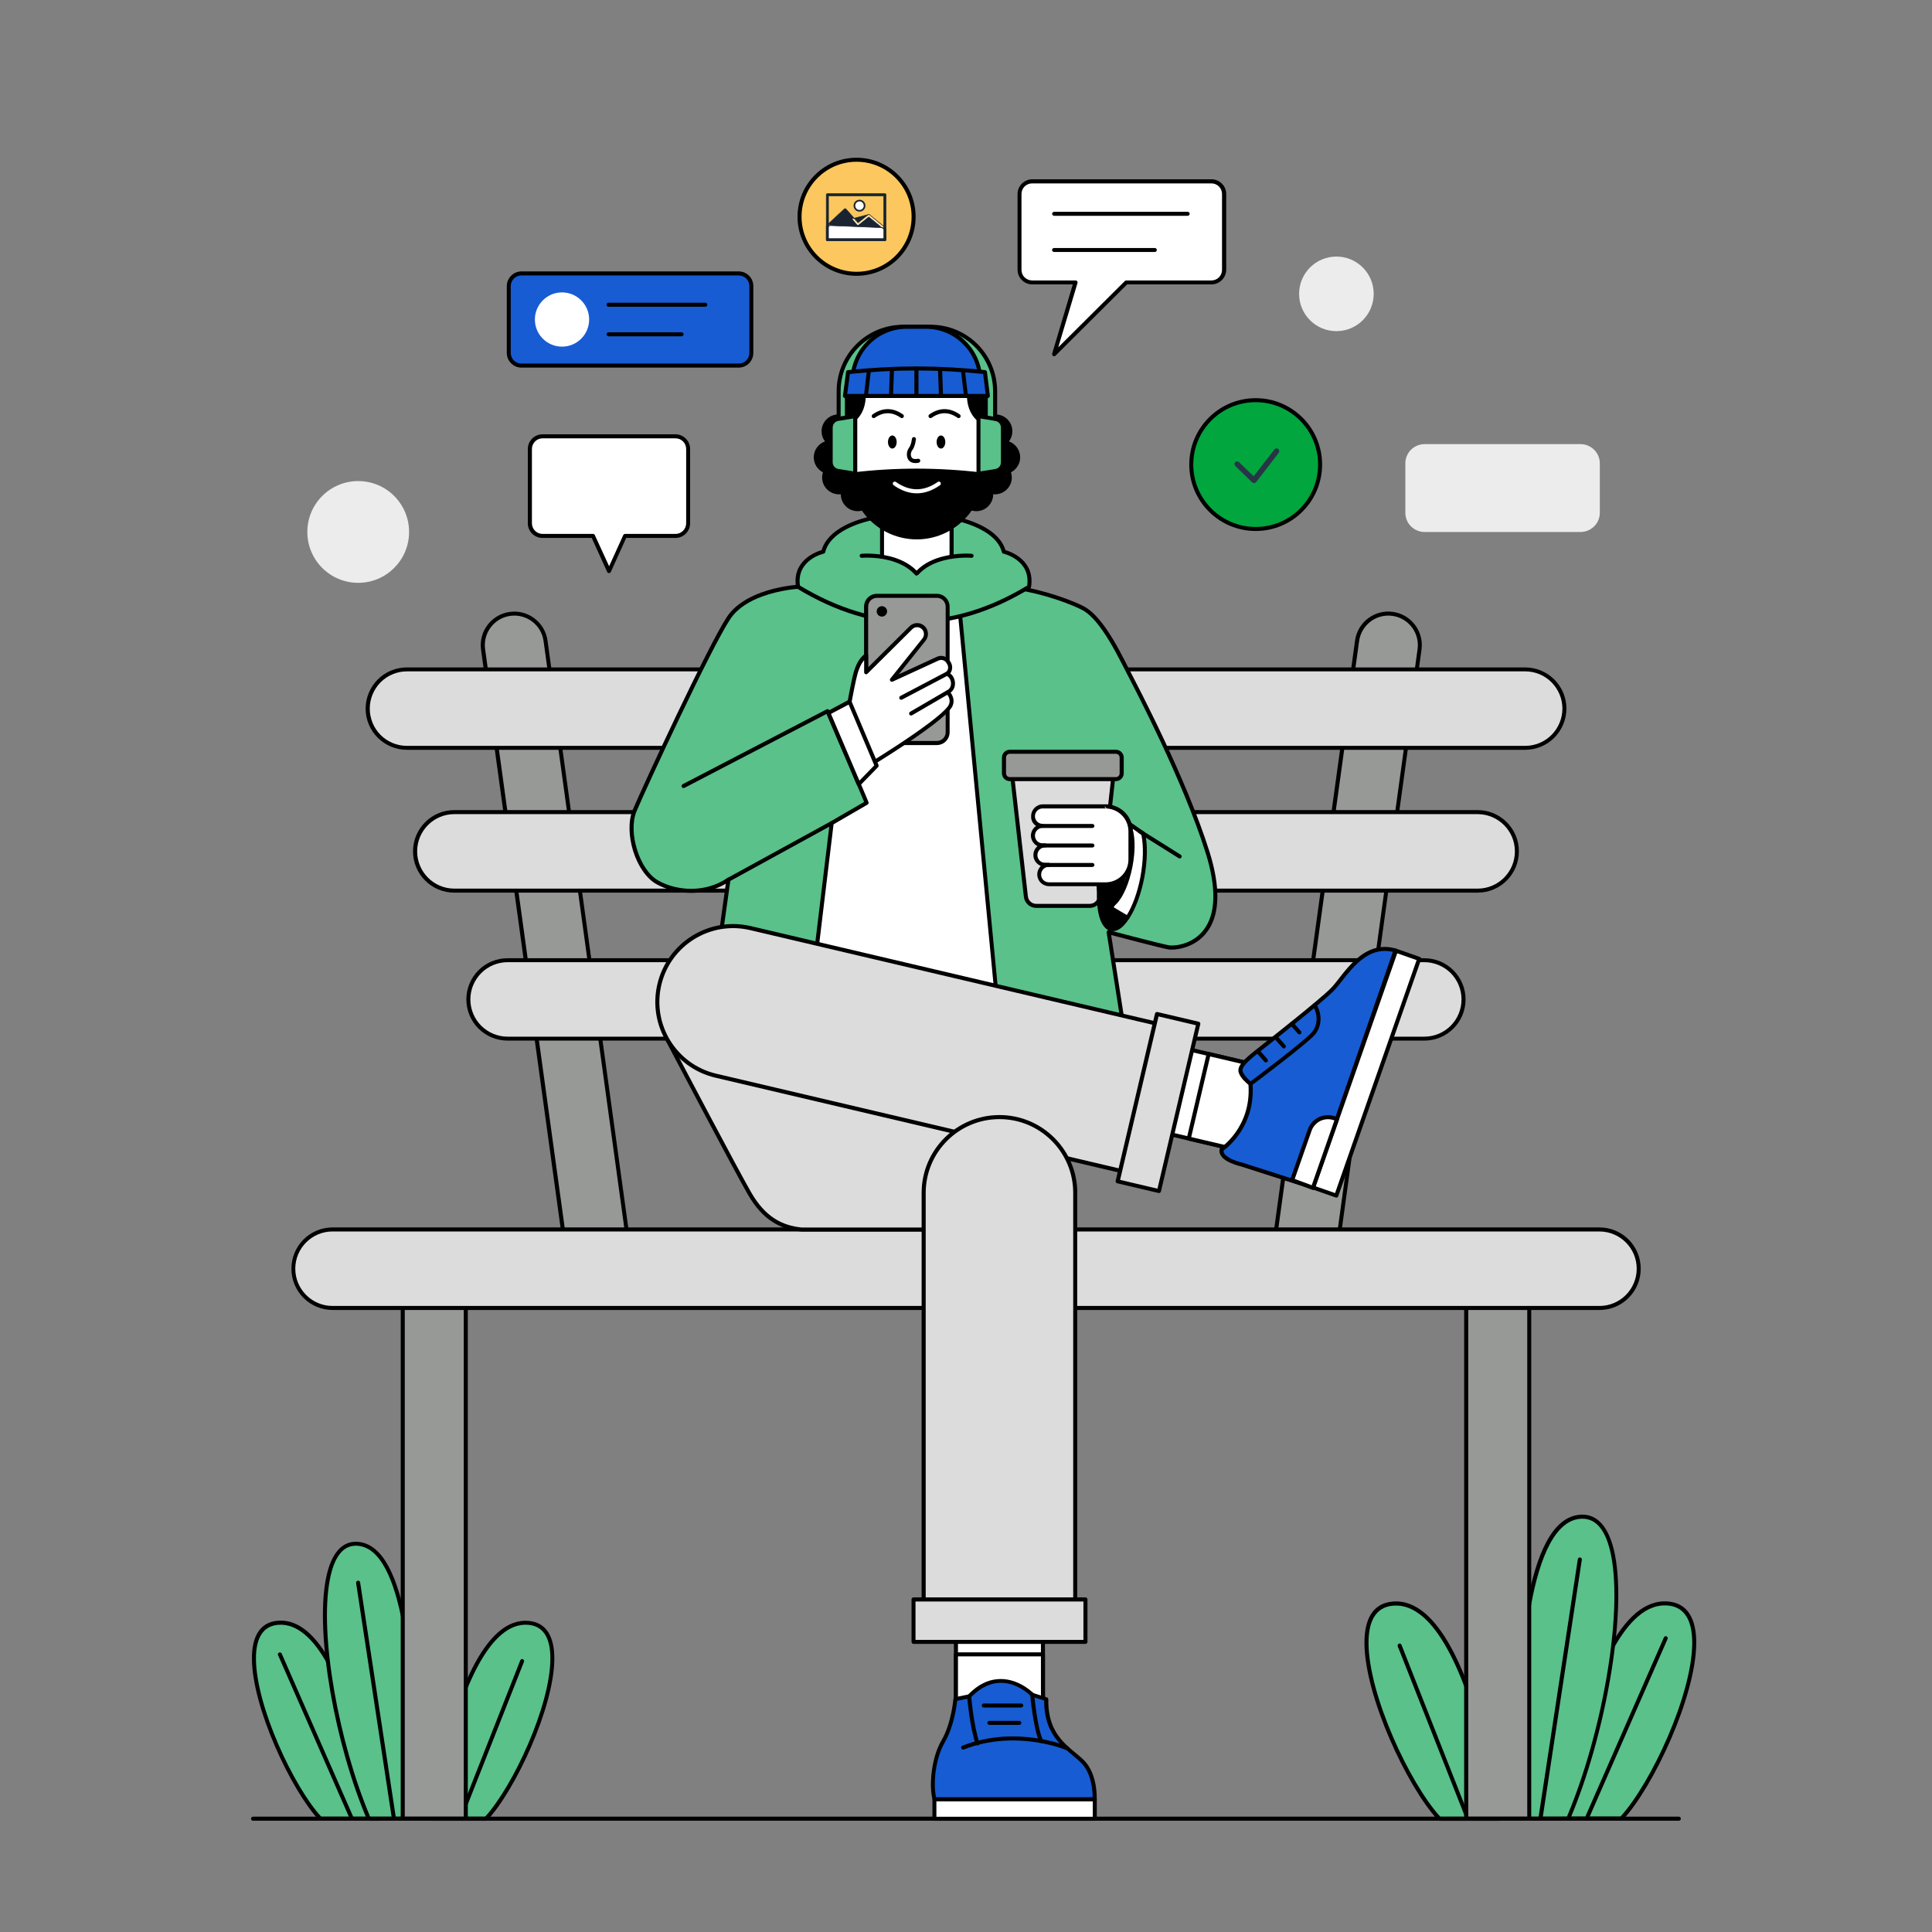 <svg width="698" height="698" viewBox="0 0 698 698" fill="none" xmlns="http://www.w3.org/2000/svg">
<rect x="0" y="0" width="698" height="698" fill="#808080" stroke="none"/>
<g clip-path="url(#clip0_48_39972)">
<path fill-rule="evenodd" clip-rule="evenodd" d="M135.523 657.069C135.523 657.069 124.914 584.309 100.484 586.292C79.432 587.995 101.266 641.517 115.756 657.069H135.523Z" fill="#59C189"/>
<path fill-rule="evenodd" clip-rule="evenodd" d="M135.523 657.795C135.719 657.795 135.942 657.711 136.082 657.544C136.221 657.376 136.305 657.181 136.25 656.958C136.25 656.958 131.001 621.136 119.442 600.336C116.929 595.813 114.109 591.988 111.01 589.363C107.799 586.655 104.253 585.231 100.4 585.538C93.699 586.069 90.963 591.485 91.019 599.359C91.131 616.809 104.979 646.543 115.198 657.544C115.337 657.684 115.533 657.767 115.728 657.767H135.523V657.795ZM134.686 656.343H116.063C106.04 645.371 92.583 616.418 92.471 599.387C92.415 592.435 94.621 587.493 100.512 587.018C103.974 586.739 107.157 588.079 110.061 590.508C113.076 593.021 115.756 596.706 118.185 601.062C128.627 619.824 133.82 650.899 134.686 656.343Z" fill="black"/>
<path fill-rule="evenodd" clip-rule="evenodd" d="M155.794 657.069C155.794 657.069 166.403 584.309 190.833 586.292C211.885 587.995 190.051 641.517 175.561 657.069H155.794Z" fill="#59C189"/>
<path fill-rule="evenodd" clip-rule="evenodd" d="M155.068 656.985C155.012 657.209 155.096 657.404 155.235 657.572C155.375 657.739 155.57 657.823 155.794 657.823H175.561C175.784 657.823 175.952 657.739 176.092 657.6C186.31 646.627 200.158 616.864 200.27 599.414C200.326 591.541 197.59 586.124 190.889 585.594C187.036 585.287 183.49 586.711 180.28 589.419C177.18 592.043 174.36 595.868 171.848 600.392C160.317 621.164 155.068 656.985 155.068 656.985ZM156.631 656.343C157.497 650.871 162.718 619.824 173.132 601.062C175.561 596.706 178.241 593.021 181.257 590.508C184.133 588.079 187.315 586.739 190.805 587.018C196.724 587.493 198.902 592.434 198.846 599.386C198.735 616.418 185.277 645.371 175.254 656.343H156.631Z" fill="black"/>
<path fill-rule="evenodd" clip-rule="evenodd" d="M149.398 657.08C149.398 657.08 154.287 561.667 130.048 557.852C109.184 554.566 116.794 618.559 133.2 657.075L149.398 657.08Z" fill="#59C189"/>
<path fill-rule="evenodd" clip-rule="evenodd" d="M149.397 657.798C149.796 657.809 150.132 657.488 150.136 657.115C150.136 657.115 152.496 610.235 145.617 580.799C143.822 573.128 141.393 566.653 138.163 562.426C135.911 559.498 133.262 557.624 130.191 557.14C123.58 556.09 119.504 561.309 117.736 570.418C113.834 590.616 121.032 630.268 132.586 657.358C132.696 657.614 132.968 657.795 133.253 657.806L149.397 657.798ZM148.715 656.341L133.722 656.339C122.415 629.539 115.331 590.604 119.166 570.678C120.726 562.552 124.046 557.61 129.938 558.544C132.677 558.976 135 560.657 137.012 563.268C140.132 567.354 142.485 573.667 144.224 581.095C150.571 608.334 148.952 650.482 148.715 656.341Z" fill="black"/>
<path fill-rule="evenodd" clip-rule="evenodd" d="M100.456 597.991L126.198 656.707C126.366 657.07 126.785 657.237 127.147 657.07C127.51 656.902 127.678 656.483 127.511 656.12L101.768 597.405C101.601 597.042 101.182 596.874 100.819 597.042C100.456 597.209 100.289 597.628 100.456 597.991Z" fill="black"/>
<path fill-rule="evenodd" clip-rule="evenodd" d="M128.655 571.913L141.61 657.209C141.666 657.6 142.057 657.879 142.448 657.823C142.839 657.767 143.118 657.404 143.062 656.985L130.107 571.69C130.051 571.299 129.688 571.02 129.297 571.075C128.906 571.131 128.627 571.494 128.655 571.913Z" fill="black"/>
<path fill-rule="evenodd" clip-rule="evenodd" d="M187.958 599.862L165.51 656.819C165.37 657.182 165.538 657.6 165.929 657.768C166.292 657.908 166.71 657.74 166.85 657.349L189.298 600.392C189.465 600.029 189.27 599.611 188.907 599.443C188.544 599.304 188.125 599.471 187.958 599.862Z" fill="black"/>
<path fill-rule="evenodd" clip-rule="evenodd" d="M564.006 657.091C564.006 657.091 575.658 577.181 602.489 579.358C625.61 581.229 601.63 640.011 585.716 657.091H564.006Z" fill="#59C189"/>
<path fill-rule="evenodd" clip-rule="evenodd" d="M563.269 656.969C563.239 657.184 563.331 657.399 563.453 657.552C563.576 657.705 563.791 657.797 564.006 657.797H585.716C585.93 657.797 586.114 657.705 586.267 657.552C597.49 645.501 612.7 612.844 612.822 593.709C612.884 585.093 609.909 579.175 602.581 578.592C598.349 578.255 594.516 579.819 590.99 582.762C587.586 585.645 584.489 589.815 581.729 594.783C569.034 617.658 563.269 656.969 563.269 656.969ZM564.864 656.356C565.753 650.591 571.518 616.247 583.017 595.519C585.685 590.735 588.629 586.687 591.94 583.897C595.129 581.199 598.625 579.727 602.458 580.033C608.989 580.555 611.412 586.013 611.381 593.679C611.259 612.414 596.448 644.244 585.439 656.295H564.864V656.356Z" fill="black"/>
<path fill-rule="evenodd" clip-rule="evenodd" d="M541.769 657.091C541.769 657.091 530.116 577.181 503.285 579.358C480.165 581.229 504.144 640.011 520.059 657.091H541.769Z" fill="#59C189"/>
<path fill-rule="evenodd" clip-rule="evenodd" d="M541.769 657.797C542.014 657.797 542.198 657.705 542.321 657.552C542.443 657.398 542.535 657.184 542.505 656.969C542.505 656.969 536.74 617.658 524.045 594.813C521.285 589.846 518.188 585.675 514.784 582.793C511.258 579.849 507.394 578.255 503.193 578.623C495.865 579.205 492.89 585.123 492.952 593.74C493.074 612.874 508.284 645.531 519.507 657.582C519.629 657.736 519.844 657.828 520.059 657.828H541.769V657.797ZM540.941 656.356H520.365C509.357 644.305 494.546 612.445 494.424 593.74C494.362 586.074 496.815 580.616 503.347 580.094C507.18 579.788 510.675 581.26 513.865 583.958C517.176 586.718 520.12 590.796 522.788 595.58C534.287 616.217 540.051 650.591 540.941 656.356Z" fill="black"/>
<path fill-rule="evenodd" clip-rule="evenodd" d="M548.817 657.08C548.817 657.08 543.446 552.289 570.069 548.1C592.982 544.49 584.624 614.773 566.607 657.074L548.817 657.08Z" fill="#59C189"/>
<path fill-rule="evenodd" clip-rule="evenodd" d="M548.065 657.104C548.092 657.476 548.424 657.806 548.766 657.786L566.527 657.787C566.809 657.782 567.086 657.621 567.207 657.339C579.866 627.595 587.749 584.082 583.494 561.892C581.558 551.918 577.119 546.208 569.918 547.348C566.545 547.878 563.658 549.901 561.185 553.116C557.638 557.758 554.94 564.876 552.991 573.265C545.45 605.654 548.065 657.104 548.065 657.104ZM549.492 656.349C549.192 650.144 547.423 603.632 554.439 573.641C556.349 565.483 558.926 558.52 562.383 554.025C564.592 551.158 567.166 549.274 570.174 548.8C576.676 547.766 580.388 553.21 582.109 562.164C586.321 584.049 578.555 626.87 566.107 656.312L549.492 656.349Z" fill="black"/>
<path fill-rule="evenodd" clip-rule="evenodd" d="M601.14 591.563L572.867 656.049C572.714 656.417 572.898 656.846 573.235 657C573.603 657.153 574.033 657 574.186 656.632L602.458 592.145C602.642 591.777 602.458 591.348 602.09 591.195C601.722 591.041 601.324 591.195 601.14 591.563Z" fill="black"/>
<path fill-rule="evenodd" clip-rule="evenodd" d="M570.046 563.291L555.788 656.969C555.726 657.368 556.033 657.736 556.401 657.797C556.799 657.858 557.168 657.582 557.26 657.184L571.488 563.505C571.549 563.107 571.273 562.739 570.874 562.677C570.445 562.647 570.108 562.892 570.046 563.291Z" fill="black"/>
<path fill-rule="evenodd" clip-rule="evenodd" d="M504.977 594.783L529.662 657.338C529.785 657.706 530.214 657.89 530.582 657.736C530.95 657.583 531.134 657.154 530.98 656.786L506.326 594.231C506.173 593.863 505.775 593.679 505.376 593.833C505.039 593.986 504.855 594.415 504.977 594.783Z" fill="black"/>
<path fill-rule="evenodd" clip-rule="evenodd" d="M168.292 657.082C168.292 657.082 168.292 511.982 168.292 469.749C168.292 463.46 163.199 458.357 156.893 458.357C150.61 458.357 145.494 463.46 145.494 469.749C145.494 511.971 145.494 657.082 145.494 657.082H168.292Z" fill="#979997"/>
<path fill-rule="evenodd" clip-rule="evenodd" d="M168.293 657.802C168.697 657.802 169.011 657.482 169.011 657.083C169.011 657.083 169.011 511.983 169.011 469.749C169.011 463.06 163.58 457.639 156.893 457.639C150.207 457.639 144.776 463.06 144.776 469.749V657.083C144.776 657.482 145.09 657.802 145.494 657.802H168.293ZM167.552 656.352H146.235V469.749C146.235 463.859 151.014 459.088 156.893 459.088C162.773 459.088 167.552 463.859 167.552 469.749C167.552 510.225 167.552 645.246 167.552 656.352Z" fill="black"/>
<path fill-rule="evenodd" clip-rule="evenodd" d="M552.492 657.082C552.492 657.082 552.492 511.982 552.492 469.749C552.492 463.46 547.398 458.357 541.093 458.357C534.81 458.357 529.693 463.46 529.693 469.749C529.693 511.971 529.693 657.082 529.693 657.082H552.492Z" fill="#979997"/>
<path fill-rule="evenodd" clip-rule="evenodd" d="M552.492 657.802C552.896 657.802 553.21 657.482 553.21 657.083V469.749C553.21 463.06 547.78 457.639 541.093 457.639C534.406 457.639 528.975 463.06 528.975 469.749V657.083C528.975 657.482 529.29 657.802 529.694 657.802H552.492ZM551.774 656.352H530.456V469.749C530.456 463.859 535.236 459.088 541.115 459.088C546.994 459.088 551.774 463.859 551.774 469.749V656.352Z" fill="black"/>
<path fill-rule="evenodd" clip-rule="evenodd" d="M228.083 456.823L197.095 231.536C196.682 228.533 195.109 225.828 192.684 224.001C190.28 222.172 187.25 221.384 184.249 221.796C181.248 222.209 178.545 223.8 176.723 226.197C174.902 228.607 174.096 231.639 174.508 234.629C180.981 281.69 205.498 459.93 205.498 459.93L228.083 456.823Z" fill="#979997"/>
<path fill-rule="evenodd" clip-rule="evenodd" d="M228.18 457.53C228.581 457.475 228.849 457.12 228.795 456.726C228.795 456.726 204.28 278.499 197.805 231.425C196.892 224.794 190.774 220.166 184.15 221.077C177.525 221.988 172.886 228.11 173.796 234.728C180.271 281.802 204.786 460.028 204.786 460.028C204.84 460.422 205.217 460.689 205.595 460.637L228.18 457.53ZM227.271 456.187L206.152 459.092C204.457 446.767 181.495 279.833 175.261 234.512C174.46 228.682 178.544 223.302 184.368 222.501C190.193 221.7 195.576 225.764 196.38 231.607L227.271 456.187Z" fill="black"/>
<path fill-rule="evenodd" clip-rule="evenodd" d="M459.325 456.812C459.325 456.812 483.84 278.586 490.313 231.525C490.726 228.522 492.299 225.817 494.725 223.99C497.128 222.161 500.159 221.373 503.16 221.786C506.161 222.199 508.864 223.789 510.686 226.186C512.506 228.596 513.312 231.629 512.901 234.618C506.428 281.679 481.911 459.919 481.911 459.919L459.325 456.812Z" fill="#979997"/>
<path fill-rule="evenodd" clip-rule="evenodd" d="M458.592 456.711C458.537 457.105 458.826 457.477 459.204 457.529L481.767 460.633C482.167 460.688 482.522 460.418 482.578 460.01C482.578 460.01 507.093 281.784 513.568 234.71C514.48 228.078 509.839 221.971 503.214 221.059C496.59 220.148 490.47 224.79 489.559 231.408C483.107 278.485 458.592 456.711 458.592 456.711ZM460.136 456.19C461.831 443.864 484.793 276.931 491.027 231.61C491.829 225.78 497.214 221.702 503.038 222.503C508.863 223.304 512.949 228.671 512.145 234.514L481.254 459.094L460.136 456.19Z" fill="black"/>
<path fill-rule="evenodd" clip-rule="evenodd" d="M528.766 361.074C528.766 357.305 527.279 353.703 524.615 351.051C521.95 348.398 518.357 346.891 514.578 346.891C456.999 346.891 240.978 346.891 183.4 346.891C179.62 346.891 176.027 348.398 173.363 351.051C170.719 353.703 169.212 357.305 169.212 361.074C169.212 364.843 170.699 368.445 173.363 371.097C176.027 373.75 179.62 375.257 183.4 375.257H514.578C518.336 375.257 521.95 373.778 524.615 371.097C527.279 368.445 528.766 364.843 528.766 361.074Z" fill="#DCDCDC"/>
<path fill-rule="evenodd" clip-rule="evenodd" d="M529.488 361.074C529.488 357.109 527.919 353.34 525.11 350.548C522.322 347.756 518.543 346.192 514.578 346.192H183.4C179.434 346.192 175.655 347.756 172.846 350.548C170.058 353.34 168.489 357.137 168.489 361.074C168.489 365.038 170.058 368.808 172.846 371.6C175.655 374.392 179.434 375.955 183.4 375.955C240.978 375.955 456.999 375.955 514.578 375.955C518.543 375.955 522.322 374.392 525.11 371.6C527.919 368.808 529.488 365.038 529.488 361.074ZM528.022 361.074C528.022 364.648 526.618 368.054 524.098 370.594C521.579 373.107 518.15 374.531 514.578 374.531C456.999 374.531 240.978 374.531 183.4 374.531C179.827 374.531 176.419 373.107 173.879 370.594C171.359 368.082 169.934 364.648 169.934 361.074C169.934 357.5 171.359 354.094 173.879 351.553C176.398 349.04 179.827 347.616 183.4 347.616H514.578C518.13 347.616 521.558 349.04 524.098 351.553C526.618 354.094 528.022 357.5 528.022 361.074Z" fill="black"/>
<path fill-rule="evenodd" clip-rule="evenodd" d="M548.015 307.587C548.015 299.769 541.682 293.403 533.839 293.403C471.988 293.403 225.98 293.403 164.129 293.403C156.286 293.403 149.952 299.741 149.952 307.587C149.952 315.404 156.309 321.77 164.129 321.77C225.98 321.77 471.988 321.77 533.839 321.77C541.682 321.77 548.015 315.432 548.015 307.587Z" fill="#DCDCDC"/>
<path fill-rule="evenodd" clip-rule="evenodd" d="M548.748 307.586C548.748 299.35 542.071 292.677 533.839 292.677C471.988 292.677 225.98 292.677 164.129 292.677C155.898 292.677 149.221 299.35 149.221 307.586C149.221 315.822 155.898 322.495 164.129 322.495C225.98 322.495 471.988 322.495 533.839 322.495C542.071 322.495 548.748 315.822 548.748 307.586ZM547.307 307.586C547.307 315.013 541.294 321.043 533.862 321.043C472.012 321.043 226.003 321.043 164.152 321.043C156.721 321.043 150.707 315.013 150.707 307.586C150.707 300.159 156.721 294.129 164.152 294.129C226.003 294.129 472.012 294.129 533.862 294.129C541.271 294.157 547.307 300.159 547.307 307.586Z" fill="black"/>
<path fill-rule="evenodd" clip-rule="evenodd" d="M565.194 256.01C565.194 252.24 563.704 248.639 561.022 245.986C558.364 243.334 554.763 241.826 551.013 241.826H147.001C143.225 241.826 139.624 243.334 136.992 245.986C134.309 248.639 132.819 252.24 132.819 256.01C132.819 259.779 134.309 263.38 136.992 266.033C139.649 268.685 143.25 270.193 147.001 270.193H551.013C554.788 270.193 558.389 268.713 561.022 266.033C563.704 263.38 565.194 259.751 565.194 256.01Z" fill="#DCDCDC"/>
<path fill-rule="evenodd" clip-rule="evenodd" d="M565.915 256.01C565.915 252.046 564.35 248.276 561.544 245.484C558.737 242.692 554.962 241.129 551.013 241.129H147C143.051 241.129 139.251 242.692 136.47 245.484C133.688 248.276 132.099 252.074 132.099 256.01C132.099 259.975 133.663 263.744 136.47 266.536C139.276 269.328 143.051 270.892 147 270.892C212.519 270.892 485.52 270.892 551.013 270.892C554.962 270.892 558.762 269.328 561.544 266.536C564.325 263.744 565.915 259.947 565.915 256.01ZM564.474 256.01C564.474 259.584 563.033 262.99 560.525 265.531C558.016 268.044 554.589 269.468 551.038 269.468C485.519 269.468 212.519 269.468 147.025 269.468C143.449 269.468 140.021 268.044 137.513 265.531C135.004 263.018 133.589 259.584 133.589 256.01C133.589 252.436 135.029 249.03 137.513 246.49C140.046 243.977 143.449 242.553 147.025 242.553H551.038C554.589 242.553 558.041 243.977 560.525 246.49C563.033 249.03 564.474 252.436 564.474 256.01Z" fill="black"/>
<path fill-rule="evenodd" clip-rule="evenodd" d="M288.888 349.001L365.193 366.227L355.868 215.208L309.493 216.772L288.888 349.001Z" fill="white"/>
<path fill-rule="evenodd" clip-rule="evenodd" d="M288.162 348.889C288.106 349.252 288.358 349.615 288.721 349.699L364.998 366.925C365.222 366.981 365.445 366.925 365.612 366.758C365.78 366.618 365.864 366.395 365.864 366.172L356.566 215.152C356.538 214.761 356.203 214.454 355.785 214.482L309.41 216.046C309.075 216.046 308.795 216.325 308.712 216.66L288.162 348.889ZM289.698 348.442L310.108 217.47L355.17 215.962L364.384 365.306C356.147 363.435 296.65 350.006 289.698 348.442Z" fill="black"/>
<path fill-rule="evenodd" clip-rule="evenodd" d="M293.272 357.292L300.447 297.376L313.067 290.061L305.668 272.499L318.344 218.921L298.381 210.656L288.33 212.024C288.33 212.024 270.126 213.002 263.258 223.164C256.417 233.327 232.602 284.784 229.251 292.825C225.901 300.866 230.34 314.854 237.46 318.79C244.579 322.727 255.105 323.286 263.146 317.785L259.879 341.043L293.272 357.292Z" fill="#59C189"/>
<path fill-rule="evenodd" clip-rule="evenodd" d="M292.965 357.962C293.188 358.074 293.439 358.046 293.607 357.934C293.83 357.822 293.942 357.627 293.998 357.376C293.998 357.376 300.531 302.764 301.145 297.822L313.458 290.675C313.765 290.479 313.905 290.089 313.765 289.754L306.45 272.415C307.343 268.618 319.07 219.06 319.07 219.06C319.126 218.725 318.958 218.362 318.623 218.222L298.66 209.958C298.521 209.902 298.409 209.902 298.269 209.902L288.274 211.27C287.771 211.298 281.35 211.717 274.817 214.146C270.21 215.849 265.547 218.558 262.699 222.746C255.859 232.936 231.987 284.477 228.609 292.546C226.878 296.706 227.157 302.401 228.776 307.566C230.424 312.76 233.467 317.394 237.152 319.432C244.076 323.285 254.184 324.011 262.225 319.265L259.209 340.959C259.153 341.266 259.321 341.573 259.628 341.713L292.965 357.962ZM292.658 356.203L260.717 340.624L263.9 317.897C263.928 317.618 263.816 317.339 263.565 317.171C263.341 317.031 263.006 317.031 262.783 317.199C255.021 322.532 244.775 322.001 237.878 318.148C234.472 316.25 231.708 311.922 230.2 307.12C228.665 302.29 228.358 296.985 229.977 293.104C233.328 285.063 257.115 233.69 263.928 223.555C266.58 219.619 270.992 217.106 275.347 215.514C281.964 213.085 288.414 212.722 288.414 212.722C288.442 212.722 288.47 212.722 288.47 212.722L298.297 211.382L317.534 219.339L304.998 272.304C304.97 272.443 304.97 272.611 305.054 272.75L312.201 289.726L300.14 296.734C299.917 296.845 299.805 297.041 299.777 297.264L292.658 356.203Z" fill="black"/>
<path fill-rule="evenodd" clip-rule="evenodd" d="M346.627 219.588L360.643 365.666L407.465 380.854L400.568 336.797C400.568 336.797 418.689 341.627 422.179 342.269C425.669 342.911 446.581 340.733 436.306 307.955C427.986 281.375 410.564 248.402 407.465 242.399C404.366 236.396 398.083 223.078 391.103 219.588C384.123 216.098 371.783 212.525 364.663 212.134L346.627 219.588Z" fill="#59C189"/>
<path fill-rule="evenodd" clip-rule="evenodd" d="M346.348 218.919C346.04 219.03 345.873 219.337 345.901 219.673L359.917 365.778C359.945 366.057 360.112 366.308 360.391 366.392L407.241 381.581C407.465 381.664 407.744 381.609 407.939 381.441C408.135 381.273 408.218 381.022 408.163 380.771L401.434 337.802C405.426 338.863 419.051 342.437 422.039 342.995C424.217 343.386 433.039 342.772 437.395 334.731C440.215 329.538 441.164 321.134 436.976 307.732C428.628 281.124 411.178 248.095 408.079 242.064C406.208 238.435 403.193 232.181 399.535 226.988C397.05 223.442 394.286 220.398 391.382 218.947C384.347 215.429 371.839 211.799 364.663 211.408C364.552 211.408 364.44 211.408 364.356 211.464L346.348 218.919ZM347.381 220.063L364.747 212.888C371.783 213.307 383.9 216.825 390.74 220.259C393.449 221.599 396.017 224.503 398.335 227.825C401.936 232.962 404.924 239.161 406.794 242.734C409.866 248.737 427.232 281.627 435.58 308.151C439.601 320.994 438.819 329.035 436.11 334.005C432.202 341.264 424.272 341.878 422.29 341.515C418.8 340.873 400.708 336.071 400.708 336.071C400.485 336.015 400.205 336.071 400.038 336.239C399.842 336.406 399.786 336.657 399.814 336.881C399.814 336.881 405.454 372.814 406.543 379.794C399.87 377.644 365.64 366.532 361.285 365.136L347.381 220.063Z" fill="black"/>
<path fill-rule="evenodd" clip-rule="evenodd" d="M371.755 211.996C343.946 228.916 316.138 228.888 288.33 211.996C286.627 201.722 297.432 199.292 297.432 199.292C302.066 180.837 358.185 181.284 362.653 199.292C362.653 199.32 373.458 201.749 371.755 211.996Z" fill="#59C189"/>
<path fill-rule="evenodd" clip-rule="evenodd" d="M372.146 212.639C372.313 212.527 372.453 212.332 372.481 212.136C374.072 202.504 365.305 199.349 363.239 198.735C362.178 195.133 359.191 192.202 354.919 189.996C348.525 186.673 339.312 184.97 330.098 184.914C320.857 184.886 311.643 186.534 305.222 189.856C300.978 192.062 297.906 195.049 296.846 198.735C294.779 199.349 286.012 202.504 287.604 212.136C287.632 212.36 287.771 212.527 287.939 212.639C316.026 229.67 344.086 229.698 372.146 212.639ZM371.113 211.55C343.751 228.079 316.361 228.051 289 211.55C287.715 202.225 297.599 200.019 297.599 200.019C297.878 199.963 298.102 199.74 298.13 199.489C299.023 195.971 301.871 193.235 305.891 191.141C312.118 187.902 321.108 186.338 330.098 186.366C339.06 186.394 348.023 188.041 354.249 191.28C358.241 193.346 361.089 196.082 361.955 199.489C362.011 199.768 362.234 199.963 362.485 200.019C362.485 200.019 372.397 202.225 371.113 211.55Z" fill="black"/>
<path fill-rule="evenodd" clip-rule="evenodd" d="M314.602 149.697C314.602 149.697 315.943 177.143 315.943 178.594C315.943 181.973 313.206 184.681 309.856 184.681C306.506 184.681 303.77 181.945 303.77 178.594V178.567C303.546 178.594 303.351 178.594 303.127 178.594C299.749 178.594 297.013 175.858 297.013 172.508C297.013 171.838 297.124 171.224 297.32 170.637C295.338 169.632 293.998 167.566 293.998 165.221C293.998 162.568 295.701 160.335 298.046 159.469C297.264 158.436 296.817 157.18 296.817 155.812C296.817 152.433 299.553 149.725 302.904 149.725C302.96 149.725 303.044 149.725 303.127 149.725H314.602V149.697Z" fill="black"/>
<path fill-rule="evenodd" clip-rule="evenodd" d="M347.995 149.697C347.995 149.697 346.655 177.143 346.655 178.594C346.655 181.973 349.363 184.681 352.741 184.681C356.092 184.681 358.828 181.945 358.828 178.594V178.567C359.051 178.594 359.247 178.594 359.442 178.594C362.82 178.594 365.556 175.858 365.556 172.508C365.556 171.838 365.445 171.224 365.249 170.637C367.232 169.632 368.572 167.566 368.572 165.221C368.572 162.568 366.869 160.335 364.523 159.469C365.305 158.436 365.752 157.18 365.752 155.812C365.752 152.433 363.016 149.725 359.665 149.725C359.61 149.725 359.526 149.725 359.442 149.725H347.995V149.697Z" fill="black"/>
<path fill-rule="evenodd" clip-rule="evenodd" d="M359.528 141.329C359.528 128.462 349.107 118.043 336.239 118.043H326.279C313.411 118.043 302.99 128.462 302.99 141.329C302.99 150.375 302.99 158.644 302.99 158.644H359.528C359.528 158.614 359.528 150.375 359.528 141.329Z" fill="#59C189"/>
<path fill-rule="evenodd" clip-rule="evenodd" d="M360.248 141.33C360.248 128.074 349.51 117.327 336.239 117.327H326.279C313.008 117.327 302.27 128.074 302.27 141.33C302.27 150.375 302.27 158.645 302.27 158.645C302.27 159.033 302.586 159.361 302.989 159.361H359.528C359.902 159.361 360.248 159.033 360.248 158.645C360.248 158.615 360.248 150.375 360.248 141.33ZM358.78 141.33V157.898H303.709V141.33C303.709 128.881 313.814 118.76 326.279 118.76H336.239C348.675 118.76 358.78 128.851 358.78 141.33Z" fill="black"/>
<path d="M343.807 184.16H318.679V207.222H343.807V184.16Z" fill="white"/>
<path fill-rule="evenodd" clip-rule="evenodd" d="M344.533 184.16C344.533 183.77 344.198 183.435 343.779 183.435H318.679C318.288 183.435 317.953 183.77 317.953 184.16V207.222C317.953 207.613 318.288 207.948 318.679 207.948H343.779C344.198 207.948 344.533 207.613 344.533 207.222V184.16ZM343.053 184.886V206.496H319.377V184.886C319.405 184.886 343.053 184.886 343.053 184.886Z" fill="black"/>
<path fill-rule="evenodd" clip-rule="evenodd" d="M354.64 141.712H307.846C307.846 141.712 307.846 156.789 307.846 170.749C307.846 176.947 310.303 182.894 314.714 187.277C319.098 191.661 325.045 194.118 331.243 194.118C337.441 194.118 343.388 191.661 347.772 187.277C352.183 182.894 354.64 176.947 354.64 170.749V141.712Z" fill="white"/>
<path fill-rule="evenodd" clip-rule="evenodd" d="M355.338 141.712C355.338 141.321 355.003 140.986 354.612 140.986H307.818C307.427 140.986 307.092 141.321 307.092 141.712C307.092 141.712 307.092 156.789 307.092 170.749C307.092 177.143 309.633 183.285 314.156 187.808C318.679 192.331 324.821 194.872 331.215 194.872C337.581 194.872 343.723 192.331 348.246 187.808C352.769 183.285 355.31 177.143 355.31 170.749C355.338 156.761 355.338 141.712 355.338 141.712ZM353.886 142.438V170.749C353.886 176.752 351.513 182.531 347.241 186.775C342.997 191.019 337.246 193.42 331.243 193.42C325.212 193.42 319.461 191.019 315.217 186.775C310.973 182.531 308.572 176.752 308.572 170.749C308.572 158.576 308.572 145.593 308.572 142.438H353.886Z" fill="black"/>
<path fill-rule="evenodd" clip-rule="evenodd" d="M388.591 102.019L380.829 127.957L406.878 102.019H437.674C438.874 102.019 440.047 101.545 440.913 100.679C441.778 99.814 442.253 98.669 442.253 97.441V70.079C442.253 68.85 441.75 67.706 440.913 66.84C440.047 65.975 438.902 65.5 437.674 65.5H372.9C371.699 65.5 370.526 65.975 369.661 66.84C368.795 67.706 368.321 68.85 368.321 70.079C368.321 77.087 368.321 90.433 368.321 97.441C368.321 98.669 368.795 99.814 369.661 100.679C370.526 101.545 371.671 102.019 372.9 102.019H388.591Z" fill="white"/>
<path fill-rule="evenodd" clip-rule="evenodd" d="M387.585 102.746L380.131 127.762C380.047 128.069 380.187 128.432 380.466 128.6C380.745 128.767 381.108 128.739 381.359 128.488C381.359 128.488 404.728 105.23 407.213 102.746H437.702C439.098 102.746 440.438 102.187 441.443 101.182C442.448 100.177 443.007 98.837 443.007 97.441V70.079C443.007 68.683 442.448 67.315 441.443 66.338C440.438 65.333 439.098 64.774 437.702 64.774C424.44 64.774 386.189 64.774 372.927 64.774C371.531 64.774 370.191 65.333 369.186 66.338C368.181 67.343 367.623 68.683 367.623 70.079C367.623 77.087 367.623 90.433 367.623 97.441C367.623 98.837 368.181 100.205 369.186 101.182C370.191 102.187 371.531 102.746 372.927 102.746H387.585ZM389.288 102.243C389.344 102.02 389.316 101.796 389.177 101.601C389.037 101.405 388.842 101.322 388.59 101.322H372.899C371.894 101.322 370.889 100.903 370.163 100.205C369.437 99.479 369.046 98.502 369.046 97.469V70.107C369.046 69.074 369.437 68.097 370.163 67.371C370.889 66.645 371.894 66.254 372.899 66.254C386.161 66.254 424.412 66.254 437.674 66.254C438.707 66.254 439.684 66.673 440.382 67.371C441.108 68.097 441.499 69.074 441.499 70.107V97.469C441.499 98.502 441.108 99.479 440.382 100.205C439.656 100.931 438.679 101.322 437.674 101.322H406.878C406.683 101.322 406.515 101.405 406.375 101.545L382.336 125.472L389.288 102.243Z" fill="black"/>
<path fill-rule="evenodd" clip-rule="evenodd" d="M271.466 103.36C271.466 102.132 270.964 100.987 270.126 100.121C269.261 99.256 268.116 98.781 266.887 98.781H188.432C187.231 98.781 186.059 99.256 185.193 100.121C184.328 100.987 183.853 102.16 183.853 103.36C183.853 109.726 183.853 121.145 183.853 127.511C183.853 128.739 184.356 129.884 185.193 130.75C186.059 131.615 187.231 132.09 188.432 132.09C203.565 132.09 251.755 132.09 266.887 132.09C268.088 132.09 269.261 131.615 270.126 130.75C270.992 129.884 271.466 128.739 271.466 127.511C271.466 121.145 271.466 109.726 271.466 103.36Z" fill="#175CD3"/>
<path fill-rule="evenodd" clip-rule="evenodd" d="M272.164 103.359C272.164 101.963 271.606 100.595 270.629 99.618C269.623 98.613 268.283 98.055 266.859 98.055H188.404C187.008 98.055 185.64 98.613 184.663 99.618C183.658 100.623 183.099 101.963 183.099 103.359C183.099 109.725 183.099 121.145 183.099 127.51C183.099 128.906 183.658 130.274 184.663 131.252C185.64 132.257 187.008 132.815 188.404 132.815C203.537 132.815 251.727 132.815 266.859 132.815C268.283 132.815 269.623 132.257 270.629 131.252C271.606 130.246 272.164 128.906 272.164 127.51C272.164 121.145 272.164 109.725 272.164 103.359ZM270.74 103.359C270.74 109.725 270.74 121.145 270.74 127.51C270.74 128.543 270.321 129.521 269.595 130.246C268.87 130.972 267.892 131.363 266.859 131.363C251.727 131.363 203.537 131.363 188.404 131.363C187.371 131.363 186.394 130.944 185.668 130.246C184.942 129.521 184.523 128.543 184.523 127.51C184.523 121.145 184.523 109.725 184.523 103.359C184.523 102.326 184.942 101.349 185.668 100.623C186.394 99.897 187.371 99.507 188.404 99.507H266.859C267.892 99.507 268.87 99.925 269.595 100.623C270.321 101.349 270.74 102.326 270.74 103.359Z" fill="black"/>
<path d="M309.465 98.921C320.845 98.921 330.07 89.696 330.07 78.316C330.07 66.936 320.845 57.711 309.465 57.711C298.085 57.711 288.86 66.936 288.86 78.316C288.86 89.696 298.085 98.921 309.465 98.921Z" fill="#FBC75E"/>
<path d="M320.1 70.365C320.1 70.146 319.915 69.965 319.689 69.965H298.931C298.706 69.965 298.521 70.146 298.521 70.365V86.598C298.521 86.817 298.706 86.997 298.931 86.997H319.689C319.915 86.997 320.1 86.817 320.1 86.598V70.365ZM319.29 70.776V86.21H299.319V86.209V86.202V86.194V86.185V86.177V86.168V86.159V86.149V86.139V86.13V86.119V86.109V86.098V86.087V86.076V86.064V86.052V86.04V86.028V86.015V86.002V85.989V85.976V85.962V85.948V85.934V85.92V85.905V85.89V85.875V85.86V85.844V85.828V85.812V85.796V85.779V85.763V85.745V85.728V85.71V85.693V85.675V85.656V85.638V85.619V85.6V85.581V85.562V85.542V85.522V85.502V85.482V85.461V85.441V85.419V85.398V85.377V85.355V85.333V85.311V85.289V85.267V85.244V85.221V85.198V85.174V85.151V85.127V85.103V85.079V85.055V85.03V85.005V84.981V84.955V84.93V84.904V84.879V84.853V84.827V84.8V84.774V84.747V84.72V84.693V84.666V84.638V84.611V84.583V84.555V84.527V84.498V84.47V84.441V84.412V84.383V84.354V84.325V84.295V84.265V84.235V84.205V84.175V84.144V84.114V84.083V84.052V84.021V83.99V83.958V83.927V83.895V83.863V83.831V83.799V83.767V83.734V83.702V83.669V83.636V83.603V83.57V83.536V83.503V83.469V83.435V83.401V83.367V83.333V83.299V83.264V83.229V83.195V83.16V83.125V83.089V83.054V83.019V82.983V82.947V82.912V82.876V82.84V82.803V82.767V82.731V82.694V82.657V82.621V82.584V82.547V82.51V82.472V82.435V82.398V82.36V82.323V82.285V82.247V82.209V82.171V82.132V82.094V82.056V82.017V81.979V81.94V81.901V81.862V81.823V81.784V81.745V81.706V81.667V81.627V81.588V81.548V81.508V81.469V81.429V81.389V81.349V81.309V81.269V81.228V81.188V81.148V81.107V81.067V81.026V80.985V80.945V80.904V80.863V80.822V80.781V80.74V80.699V80.657V80.616V80.575V80.534V80.492V80.451V80.409V80.368V80.326V80.284V80.242V80.201V80.159V80.117V80.075V80.033V79.991V79.949V79.907V79.865V79.822V79.78V79.738V79.695V79.653V79.611V79.568V79.526V79.483V79.441V79.398V79.356V79.313V79.271V79.228V79.185V79.143V79.1V79.057V79.014V78.972V78.929V78.886V78.843V78.8V78.758V78.715V78.672V78.629V78.586V78.543V78.501V78.458V78.415V78.372V78.329V78.286V78.243V78.2V78.157V78.115V78.072V78.029V77.986V77.943V77.9V77.858V77.815V77.772V77.729V77.686V77.644V77.601V77.558V77.516V77.473V77.43V77.388V77.345V77.302V77.26V77.217V77.175V77.132V77.09V77.048V77.005V76.963V76.921V76.878V76.836V76.794V76.752V76.71V76.668V76.626V76.584V76.542V76.5V76.458V76.416V76.375V76.333V76.291V76.25V76.208V76.167V76.125V76.084V76.043V76.002V75.96V75.919V75.878V75.837V75.796V75.756V75.715V75.674V75.633V75.593V75.552V75.512V75.472V75.431V75.391V75.351V75.311V75.271V75.231V75.191V75.152V75.112V75.073V75.033V74.994V74.954V74.915V74.876V74.837V74.798V74.76V74.721V74.682V74.644V74.605V74.567V74.529V74.49V74.453V74.415V74.377V74.339V74.301V74.264V74.227V74.189V74.152V74.115V74.078V74.041V74.005V73.968V73.932V73.895V73.859V73.823V73.787V73.751V73.715V73.68V73.644V73.609V73.574V73.539V73.504V73.469V73.434V73.4V73.365V73.331V73.297V73.263V73.229V73.195V73.162V73.128V73.095V73.062V73.029V72.996V72.963V72.931V72.898V72.866V72.834V72.802V72.77V72.739V72.707V72.676V72.645V72.614V72.583V72.552V72.522V72.492V72.461V72.431V72.402V72.372V72.343V72.313V72.284V72.255V72.226V72.198V72.169V72.141V72.113V72.085V72.057V72.03V72.003V71.975V71.948V71.922V71.895V71.869V71.843V71.817V71.791V71.765V71.74V71.715V71.689V71.665V71.64V71.616V71.591V71.567V71.544V71.52V71.496V71.473V71.45V71.428V71.405V71.383V71.361V71.339V71.317V71.295V71.274V71.253V71.232V71.212V71.191V71.171V71.151V71.132V71.112V71.093V71.074V71.055V71.036V71.018V71V70.982V70.964V70.947V70.93V70.913V70.896V70.88V70.864V70.848V70.832V70.817V70.801V70.786V70.776H319.29Z" fill="#1A2430" stroke="#1A2430" stroke-width="0.2"/>
<path fill-rule="evenodd" clip-rule="evenodd" d="M298.931 81.728L305.344 75.775L309.961 80.991L313.898 77.859L319.701 82.614V86.609H298.943V81.728H298.931Z" fill="white"/>
<path d="M298.645 81.436L298.645 81.436L305.067 75.485C305.148 75.405 305.245 75.377 305.356 75.377H305.363L305.37 75.378C305.464 75.391 305.571 75.432 305.639 75.516L310.007 80.439L313.64 77.54L298.645 81.436ZM298.645 81.436L298.642 81.439M298.645 81.436L298.642 81.439M298.642 81.439C298.567 81.514 298.521 81.62 298.521 81.728V86.61C298.521 86.828 298.706 87.009 298.931 87.009H319.689C319.915 87.009 320.1 86.828 320.1 86.61V82.615C320.1 82.487 320.036 82.38 319.949 82.308L319.948 82.307M298.642 81.439L319.948 82.307M319.948 82.307L314.136 77.542M319.948 82.307L314.136 77.542M314.136 77.542C313.992 77.416 313.789 77.421 313.64 77.54L314.136 77.542ZM299.319 81.909L305.314 76.345L309.656 81.253L309.656 81.254C309.793 81.406 310.037 81.439 310.208 81.299C310.208 81.299 310.208 81.299 310.208 81.299L313.874 78.368L319.29 82.8V86.199H299.319V81.909Z" fill="#1A2430" stroke="#1A2430" stroke-width="0.2"/>
<path d="M310.524 76.153C311.542 76.153 312.367 75.328 312.367 74.311C312.367 73.293 311.542 72.469 310.524 72.469C309.507 72.469 308.682 73.293 308.682 74.311C308.682 75.328 309.507 76.153 310.524 76.153Z" fill="white"/>
<path fill-rule="evenodd" clip-rule="evenodd" d="M310.524 72.169C309.35 72.169 308.383 73.124 308.383 74.31C308.383 75.485 309.338 76.452 310.524 76.452C311.71 76.452 312.666 75.496 312.666 74.31C312.666 73.136 311.71 72.169 310.524 72.169ZM310.524 72.768C311.365 72.768 312.056 73.458 312.056 74.31C312.056 75.162 311.365 75.853 310.524 75.853C309.672 75.853 308.993 75.162 308.993 74.31C308.993 73.458 309.672 72.768 310.524 72.768Z" fill="#1A2430"/>
<path fill-rule="evenodd" clip-rule="evenodd" d="M309.465 56.984C297.683 56.984 288.134 66.533 288.134 78.315C288.134 90.097 297.711 99.646 309.465 99.646C321.247 99.646 330.796 90.097 330.796 78.315C330.796 66.561 321.247 56.984 309.465 56.984ZM309.465 58.436C320.438 58.436 329.344 67.343 329.344 78.315C329.344 89.288 320.438 98.194 309.465 98.194C298.52 98.194 289.586 89.288 289.586 78.315C289.586 67.343 298.52 58.436 309.465 58.436Z" fill="black"/>
<path d="M453.27 191.539C466.121 191.539 476.539 181.121 476.539 168.27C476.539 155.418 466.121 145 453.27 145C440.418 145 430 155.418 430 168.27C430 181.121 440.418 191.539 453.27 191.539Z" fill="#01A63E"/>
<path fill-rule="evenodd" clip-rule="evenodd" d="M446.362 168.433L452.392 174.272C452.583 174.463 452.849 174.577 453.116 174.539C453.421 174.501 453.689 174.386 453.842 174.157L461.969 163.625C462.312 163.206 462.237 162.557 461.817 162.213C461.359 161.87 460.749 161.946 460.405 162.404L452.925 172.059L447.659 166.983C447.277 166.602 446.629 166.602 446.247 167.022C445.866 167.441 445.942 168.052 446.362 168.433Z" fill="#273647"/>
<path fill-rule="evenodd" clip-rule="evenodd" d="M453.66 143.849C440.417 143.849 429.665 154.601 429.665 167.843C429.665 181.086 440.417 191.838 453.66 191.838C466.903 191.838 477.655 181.086 477.655 167.843C477.655 154.601 466.903 143.849 453.66 143.849ZM453.66 145.299C466.114 145.299 476.204 155.389 476.204 167.843C476.204 180.298 466.114 190.388 453.66 190.388C441.237 190.388 431.115 180.298 431.115 167.843C431.115 155.389 441.205 145.299 453.66 145.299Z" fill="black"/>
<path d="M203.047 125.237C208.459 125.237 212.847 120.85 212.847 115.438C212.847 110.026 208.459 105.639 203.047 105.639C197.635 105.639 193.248 110.026 193.248 115.438C193.248 120.85 197.635 125.237 203.047 125.237Z" fill="white"/>
<path fill-rule="evenodd" clip-rule="evenodd" d="M592.043 458.363C592.043 450.545 585.677 444.18 577.86 444.18C506.915 444.18 191.084 444.18 120.14 444.18C112.322 444.18 105.956 450.518 105.956 458.363C105.956 466.181 112.322 472.546 120.14 472.546H577.86C585.705 472.546 592.043 466.181 592.043 458.363Z" fill="#DCDCDC"/>
<path fill-rule="evenodd" clip-rule="evenodd" d="M592.769 458.362C592.769 450.126 586.097 443.453 577.888 443.453C506.944 443.453 191.112 443.453 120.168 443.453C111.931 443.453 105.286 450.126 105.286 458.362C105.286 466.599 111.931 473.272 120.168 473.272C191.112 473.272 506.944 473.272 577.888 473.272C586.097 473.272 592.769 466.599 592.769 458.362ZM591.318 458.362C591.318 465.789 585.287 471.82 577.86 471.82C506.915 471.82 191.084 471.82 120.14 471.82C112.713 471.82 106.682 465.789 106.682 458.362C106.682 450.936 112.713 444.905 120.14 444.905C191.084 444.905 506.915 444.905 577.86 444.905C585.287 444.933 591.318 450.936 591.318 458.362Z" fill="black"/>
<path fill-rule="evenodd" clip-rule="evenodd" d="M91.403 657.804H606.556C606.941 657.804 607.262 657.483 607.262 657.065C607.262 656.648 606.941 656.327 606.556 656.327H91.403C91.018 656.327 90.697 656.648 90.697 657.065C90.697 657.483 91.018 657.804 91.403 657.804Z" fill="black"/>
<path fill-rule="evenodd" clip-rule="evenodd" d="M219.842 110.815H254.826C255.217 110.815 255.552 110.48 255.552 110.089C255.552 109.698 255.217 109.363 254.826 109.363H219.842C219.451 109.363 219.116 109.698 219.116 110.089C219.116 110.48 219.451 110.815 219.842 110.815Z" fill="black"/>
<path fill-rule="evenodd" clip-rule="evenodd" d="M219.86 121.502H246.258C246.659 121.502 246.975 121.167 246.975 120.776C246.975 120.385 246.659 120.05 246.258 120.05H219.86C219.46 120.05 219.144 120.385 219.144 120.776C219.144 121.167 219.46 121.502 219.86 121.502Z" fill="black"/>
<path fill-rule="evenodd" clip-rule="evenodd" d="M380.844 77.962H429.088C429.473 77.962 429.82 77.621 429.82 77.245C429.82 76.835 429.473 76.527 429.088 76.527H380.844C380.459 76.527 380.112 76.869 380.112 77.245C380.112 77.621 380.459 77.962 380.844 77.962Z" fill="black"/>
<path fill-rule="evenodd" clip-rule="evenodd" d="M380.814 91.037H417.218C417.596 91.037 417.945 90.696 417.945 90.32C417.945 89.91 417.596 89.603 417.218 89.603H380.814C380.437 89.603 380.088 89.944 380.088 90.32C380.088 90.696 380.437 91.037 380.814 91.037Z" fill="black"/>
<path fill-rule="evenodd" clip-rule="evenodd" d="M214.23 193.626L220.01 206.357L225.789 193.626H244.021C246.562 193.626 248.6 191.587 248.6 189.047C248.6 182.15 248.6 169.112 248.6 162.216C248.6 159.675 246.562 157.637 244.021 157.637C233.327 157.637 206.72 157.637 195.998 157.637C193.458 157.637 191.419 159.675 191.419 162.216C191.419 169.112 191.419 182.15 191.419 189.047C191.419 191.587 193.458 193.626 195.998 193.626H214.23Z" fill="white"/>
<path fill-rule="evenodd" clip-rule="evenodd" d="M213.783 194.351L219.367 206.636C219.479 206.887 219.73 207.054 220.01 207.054C220.289 207.054 220.54 206.887 220.68 206.636L226.236 194.351H244.021C246.952 194.351 249.326 191.978 249.326 189.046C249.326 182.15 249.326 169.111 249.326 162.215C249.326 159.283 246.952 156.91 244.021 156.91C233.327 156.91 206.72 156.91 195.998 156.91C193.067 156.91 190.694 159.283 190.694 162.215C190.694 169.111 190.694 182.15 190.694 189.046C190.694 191.978 193.067 194.351 195.998 194.351H213.783ZM214.9 193.318C214.789 193.067 214.537 192.899 214.258 192.899H196.026C193.904 192.899 192.173 191.168 192.173 189.046V162.215C192.173 160.093 193.904 158.362 196.026 158.362C206.747 158.362 233.355 158.362 244.049 158.362C246.198 158.362 247.902 160.093 247.902 162.215V189.046C247.902 191.168 246.171 192.899 244.049 192.899H225.817C225.538 192.899 225.286 193.067 225.175 193.318L220.065 204.57L214.9 193.318Z" fill="black"/>
<path d="M449.131 415.965L456.313 385.418L415.796 375.89L408.613 406.437L449.131 415.965Z" fill="white"/>
<path fill-rule="evenodd" clip-rule="evenodd" d="M415.93 375.169C415.553 375.08 415.176 375.331 415.083 375.727L407.903 406.262C407.81 406.658 408.035 407.05 408.412 407.139L448.929 416.667C449.306 416.755 449.683 416.504 449.776 416.108L456.956 385.574C457.049 385.178 456.824 384.785 456.447 384.697L415.93 375.169ZM416.273 376.751L455.435 385.96L448.586 415.085L409.424 405.875L416.273 376.751Z" fill="black"/>
<path d="M449.142 415.971L456.325 385.424L436.695 380.808L429.512 411.355L449.142 415.971Z" fill="white"/>
<path fill-rule="evenodd" clip-rule="evenodd" d="M436.816 380.083C436.414 379.989 436.047 380.242 435.954 380.638L428.773 411.173C428.68 411.569 428.933 411.968 429.298 412.054L448.928 416.67C449.329 416.764 449.696 416.511 449.79 416.115L456.97 385.58C457.063 385.184 456.81 384.785 456.445 384.699L436.816 380.083ZM437.211 381.678L455.454 385.968L448.605 415.092L430.362 410.802L437.211 381.678Z" fill="black"/>
<path d="M395.525 649.958H337.575V657.077H395.525V649.958Z" fill="white"/>
<path fill-rule="evenodd" clip-rule="evenodd" d="M396.253 649.958C396.253 649.561 395.948 649.23 395.525 649.23H337.598C337.176 649.23 336.871 649.561 336.871 649.958V657.077C336.871 657.474 337.176 657.805 337.598 657.805H395.525C395.924 657.805 396.253 657.474 396.253 657.077V649.958ZM394.798 650.686V656.363H338.302V650.686H394.798Z" fill="black"/>
<path d="M376.799 590.185H345.371V618.366H376.799V590.185Z" fill="white"/>
<path fill-rule="evenodd" clip-rule="evenodd" d="M377.525 590.184C377.525 589.765 377.194 589.451 376.787 589.451H345.371C344.964 589.451 344.633 589.765 344.633 590.184V618.366C344.633 618.785 344.964 619.099 345.371 619.099H376.787C377.194 619.099 377.525 618.785 377.525 618.366V590.184ZM376.074 590.918V617.685H346.097V590.918H376.074Z" fill="black"/>
<path d="M376.799 597.69H345.371V618.374H376.799V597.69Z" fill="white"/>
<path fill-rule="evenodd" clip-rule="evenodd" d="M377.525 597.69C377.525 597.306 377.194 596.96 376.787 596.96H345.371C344.964 596.96 344.633 597.306 344.633 597.69V618.374C344.633 618.797 344.964 619.104 345.371 619.104H376.787C377.194 619.104 377.525 618.797 377.525 618.374V597.69ZM376.074 598.421V617.682H346.097V598.421H376.074Z" fill="black"/>
<path fill-rule="evenodd" clip-rule="evenodd" d="M402.578 277.321H365.361C365.361 277.321 369.381 312.772 370.638 323.949C370.861 325.843 372.452 327.277 374.379 327.277C379.349 327.277 388.702 327.277 393.7 327.277C395.626 327.277 397.246 325.843 397.441 323.949C398.67 312.745 402.578 277.321 402.578 277.321Z" fill="#DCDCDC"/>
<path fill-rule="evenodd" clip-rule="evenodd" d="M403.304 277.403C403.332 277.186 403.249 276.997 403.109 276.834C402.997 276.672 402.774 276.591 402.578 276.591H365.361C365.138 276.591 364.97 276.672 364.83 276.834C364.691 276.997 364.607 277.186 364.635 277.403C364.635 277.403 368.656 312.854 369.912 324.031C370.163 326.304 372.09 328.009 374.379 328.009C379.349 328.009 388.702 328.009 393.7 328.009C395.989 328.009 397.916 326.277 398.167 324.031C399.396 312.827 403.304 277.403 403.304 277.403ZM401.769 278.052C401.183 283.383 397.832 313.666 396.715 323.841C396.52 325.384 395.263 326.547 393.7 326.547H374.379C372.816 326.547 371.531 325.384 371.364 323.868C370.219 313.693 366.785 283.41 366.171 278.052H401.769Z" fill="black"/>
<path fill-rule="evenodd" clip-rule="evenodd" d="M405.231 273.686C405.231 273.141 405.008 272.595 404.617 272.203C404.226 271.81 403.695 271.592 403.165 271.592C395.934 271.592 372.034 271.592 364.803 271.592C364.272 271.592 363.742 271.81 363.351 272.203C362.96 272.595 362.737 273.119 362.737 273.686C362.737 275.366 362.737 277.722 362.737 279.402C362.737 279.947 362.932 280.493 363.351 280.886C363.742 281.278 364.272 281.496 364.803 281.496C372.034 281.496 395.934 281.496 403.165 281.496C403.695 281.496 404.226 281.278 404.617 280.886C405.008 280.493 405.231 279.969 405.231 279.402C405.231 277.744 405.231 275.388 405.231 273.686Z" fill="#979997"/>
<path fill-rule="evenodd" clip-rule="evenodd" d="M405.985 273.685C405.985 272.944 405.678 272.224 405.147 271.7C404.617 271.177 403.919 270.871 403.165 270.871C395.934 270.871 372.034 270.871 364.803 270.871C364.049 270.871 363.351 271.177 362.821 271.7C362.29 272.224 361.983 272.944 361.983 273.685C361.983 275.365 361.983 277.721 361.983 279.401C361.983 280.143 362.29 280.863 362.821 281.387C363.351 281.91 364.049 282.216 364.803 282.216C372.034 282.216 395.934 282.216 403.165 282.216C403.919 282.216 404.617 281.91 405.147 281.387C405.678 280.863 405.985 280.143 405.985 279.401V273.685ZM404.505 273.685V279.401C404.505 279.75 404.365 280.099 404.114 280.361C403.863 280.623 403.5 280.754 403.165 280.754C395.934 280.754 372.034 280.754 364.803 280.754C364.468 280.754 364.105 280.601 363.854 280.361C363.602 280.099 363.463 279.75 363.463 279.401V273.685C363.463 273.336 363.602 272.987 363.854 272.725C364.105 272.464 364.468 272.333 364.803 272.333C372.034 272.333 395.934 272.333 403.165 272.333C403.5 272.333 403.863 272.486 404.114 272.725C404.365 272.987 404.505 273.336 404.505 273.685Z" fill="black"/>
<path fill-rule="evenodd" clip-rule="evenodd" d="M240.788 374.938C240.788 374.938 265.517 421.983 270.784 431.14C276.051 440.298 282.226 443.453 289.578 444.207H376.945L369.673 389.763L240.788 374.938Z" fill="#DCDCDC"/>
<path fill-rule="evenodd" clip-rule="evenodd" d="M240.842 374.212C240.574 374.184 240.334 374.296 240.173 374.519C240.013 374.743 239.986 375.022 240.12 375.273C240.12 375.273 264.849 422.346 270.142 431.504C275.569 440.913 281.959 444.152 289.524 444.934C289.551 444.934 289.578 444.934 289.578 444.934H376.945C377.159 444.934 377.373 444.85 377.507 444.682C377.641 444.515 377.694 444.319 377.694 444.096L370.422 389.652C370.369 389.317 370.101 389.066 369.781 389.038L240.842 374.212ZM242.045 375.832L369.032 390.434L376.117 443.482C367.321 443.482 291.556 443.482 289.632 443.482C282.493 442.756 276.505 439.629 271.399 430.778C266.64 422.514 245.975 383.258 242.045 375.832Z" fill="black"/>
<path fill-rule="evenodd" clip-rule="evenodd" d="M263.509 318.456L300.782 298.019C301.117 297.823 301.285 297.376 301.089 297.041C300.894 296.678 300.447 296.567 300.084 296.762L262.811 317.2C262.476 317.395 262.308 317.842 262.504 318.177C262.727 318.512 263.174 318.623 263.509 318.456Z" fill="black"/>
<path fill-rule="evenodd" clip-rule="evenodd" d="M406.254 296.483L401.486 317.758L400.022 327.274L407.276 331.546C405.385 334.438 403.304 336.007 401.422 335.644C397.373 334.864 395.792 325.254 397.918 314.225C399.58 305.733 402.932 298.853 406.254 296.483Z" fill="black"/>
<path fill-rule="evenodd" clip-rule="evenodd" d="M406.964 296.647C407.02 296.357 406.88 296.056 406.668 295.878C406.402 295.718 406.082 295.711 405.851 295.885C402.442 298.32 398.911 305.357 397.228 314.091C395.925 320.846 396.009 327.075 397.15 331.153C398.002 334.164 399.499 336.012 401.309 336.361C402.214 336.536 403.161 336.363 404.127 335.837C405.396 335.151 406.691 333.814 407.893 331.938C408 331.767 408.041 331.556 408 331.384C407.964 331.186 407.822 331.021 407.642 330.932L400.81 326.905L402.201 317.896L406.964 296.647ZM405.021 298.653L400.795 317.625C400.79 317.652 400.79 317.652 400.785 317.678L399.321 327.193C399.289 327.488 399.405 327.784 399.676 327.918L406.285 331.82C405.513 332.875 404.735 333.71 403.96 334.272C403.155 334.856 402.364 335.114 401.602 334.967C400.959 334.843 400.425 334.412 399.931 333.769C399.381 333.034 398.935 332.017 398.582 330.773C397.482 326.866 397.453 320.867 398.704 314.376C399.974 307.533 402.402 301.734 405.021 298.653Z" fill="black"/>
<path fill-rule="evenodd" clip-rule="evenodd" d="M311.699 211.382L311.28 200.772C311.28 200.772 324.43 199.572 331.159 207.222L331.187 207.166C337.944 199.572 351.01 200.772 351.01 200.772L350.591 211.382H311.699Z" fill="#59C189"/>
<path fill-rule="evenodd" clip-rule="evenodd" d="M329.456 158.547C329.456 158.547 329.289 160.613 328.367 161.842C327.585 162.875 327.306 164.885 328.2 166.142C328.814 166.979 329.931 167.566 331.885 167.175C332.276 167.091 332.527 166.7 332.471 166.309C332.416 165.918 331.997 165.667 331.606 165.751C330.461 165.974 329.735 165.779 329.4 165.304C328.842 164.55 329.065 163.35 329.54 162.735C330.685 161.228 330.908 158.687 330.908 158.687C330.964 158.296 330.657 157.933 330.266 157.905C329.847 157.877 329.512 158.157 329.456 158.547Z" fill="black"/>
<path fill-rule="evenodd" clip-rule="evenodd" d="M336.585 150.927C339.704 148.752 342.806 148.752 345.926 150.927C346.246 151.158 346.692 151.069 346.942 150.748C347.156 150.427 347.084 149.964 346.763 149.732C343.091 147.183 339.419 147.165 335.747 149.732C335.426 149.964 335.355 150.41 335.569 150.748C335.801 151.087 336.246 151.158 336.585 150.927Z" fill="black"/>
<path fill-rule="evenodd" clip-rule="evenodd" d="M316.07 150.927C319.19 148.752 322.292 148.752 325.411 150.927C325.732 151.158 326.178 151.069 326.427 150.748C326.641 150.427 326.57 149.964 326.249 149.732C322.577 147.183 318.905 147.165 315.233 149.732C314.912 149.964 314.84 150.41 315.054 150.748C315.286 151.087 315.732 151.158 316.07 150.927Z" fill="black"/>
<path fill-rule="evenodd" clip-rule="evenodd" d="M342.383 219.172C342.383 218.139 341.964 217.134 341.238 216.408C340.484 215.682 339.507 215.264 338.474 215.264C332.834 215.264 322.476 215.264 316.836 215.264C315.775 215.264 314.826 215.682 314.072 216.408C313.346 217.134 312.927 218.139 312.927 219.172C312.927 229 312.927 254.715 312.927 264.542C312.927 265.576 313.346 266.581 314.072 267.307C314.826 268.032 315.803 268.451 316.836 268.451H338.474C339.535 268.451 340.484 268.032 341.238 267.307C341.964 266.581 342.383 265.576 342.383 264.542C342.383 254.687 342.383 229 342.383 219.172Z" fill="#979997"/>
<path fill-rule="evenodd" clip-rule="evenodd" d="M343.081 219.172C343.081 217.943 342.578 216.771 341.741 215.905C340.875 215.04 339.703 214.537 338.446 214.537H316.808C315.58 214.537 314.379 215.012 313.513 215.905C312.648 216.771 312.173 217.943 312.173 219.172V264.542C312.173 265.77 312.676 266.943 313.513 267.808C314.379 268.674 315.552 269.177 316.808 269.177C322.448 269.177 332.806 269.177 338.446 269.177C339.675 269.177 340.875 268.702 341.741 267.808C342.606 266.943 343.081 265.77 343.081 264.542V219.172ZM341.657 219.172V264.542C341.657 265.379 341.322 266.189 340.735 266.775C340.121 267.362 339.312 267.697 338.474 267.697C332.834 267.697 322.476 267.697 316.836 267.697C315.998 267.697 315.189 267.362 314.575 266.775C313.988 266.189 313.653 265.379 313.653 264.542V219.172C313.653 218.334 313.988 217.525 314.575 216.91C315.189 216.324 315.998 215.989 316.836 215.989H338.474C339.312 215.989 340.121 216.324 340.735 216.91C341.294 217.497 341.657 218.306 341.657 219.172Z" fill="black"/>
<path fill-rule="evenodd" clip-rule="evenodd" d="M406.264 296.482L412.965 301.117C413.886 305.11 413.858 310.861 412.685 317.059C411.513 323.006 409.558 328.172 407.325 331.55L400.065 327.278L401.517 317.757L406.264 296.482Z" fill="white"/>
<path fill-rule="evenodd" clip-rule="evenodd" d="M406.264 297.208C406.236 297.097 406.013 295.757 405.817 295.896C405.147 296.399 406.18 297.152 406.264 297.208L405.845 297.069L405.929 297.125C405.845 297.069 405.761 297.013 405.706 296.929C405.566 296.762 405.51 296.538 405.566 296.315L400.82 317.59C400.82 317.618 400.82 317.618 400.792 317.646L399.34 327.167C399.284 327.474 399.424 327.753 399.675 327.892L406.934 332.164C407.269 332.36 407.716 332.248 407.911 331.941C410.201 328.507 412.211 323.258 413.384 317.199C414.612 310.861 414.612 304.998 413.691 300.95C413.635 300.782 413.523 300.615 413.384 300.503L406.683 295.868L406.264 297.208ZM406.739 297.711L412.35 301.592C413.188 305.501 413.104 311.001 411.988 316.976C410.927 322.476 409.14 327.306 407.102 330.601L400.875 326.915L402.244 317.925L406.739 297.711Z" fill="black"/>
<path fill-rule="evenodd" clip-rule="evenodd" d="M307.874 170.706V170.762C307.874 176.96 310.331 182.907 314.742 187.29C319.125 191.674 325.072 194.131 331.271 194.131C337.469 194.131 343.444 191.674 347.799 187.29C352.183 182.907 354.64 176.96 354.64 170.762V170.706C339.032 168.863 323.453 168.835 307.874 170.706Z" fill="black"/>
<path fill-rule="evenodd" clip-rule="evenodd" d="M350.145 612.872L345.175 613.878C345.175 613.878 344.421 622.84 340.764 629.15C337.05 635.46 336.324 645.539 337.664 650.062H395.487C395.487 650.062 396.017 641.183 391.047 636.325C386.05 631.439 377.813 627.754 378.009 613.878L372.927 612.258C372.927 612.258 361.787 600.644 350.145 612.872Z" fill="#175CD3"/>
<path fill-rule="evenodd" clip-rule="evenodd" d="M349.782 612.202L345.035 613.179C344.7 613.235 344.477 613.514 344.449 613.821C344.449 613.821 343.723 622.616 340.121 628.786C336.324 635.264 335.598 645.622 336.966 650.285C337.05 650.592 337.329 650.815 337.664 650.815H395.487C395.878 650.815 396.185 650.508 396.213 650.145C396.213 650.145 396.743 640.931 391.55 635.85C386.664 631.076 378.511 627.502 378.735 613.933C378.735 613.626 378.511 613.319 378.232 613.235L373.318 611.671C372.425 610.778 367.092 605.948 360.14 606.674C356.929 606.981 353.383 608.488 349.782 612.202ZM350.284 613.57C350.452 613.542 350.563 613.458 350.675 613.347C354.026 609.829 357.32 608.377 360.279 608.042C367.204 607.288 372.369 612.732 372.369 612.732C372.453 612.816 372.564 612.9 372.676 612.928L377.227 614.38C377.255 628.116 385.435 631.885 390.489 636.799C394.454 640.68 394.761 647.186 394.761 649.307C388.562 649.307 343.723 649.307 338.195 649.307C337.078 644.701 337.888 635.375 341.35 629.484C344.561 623.984 345.594 616.502 345.817 614.463L350.284 613.57Z" fill="black"/>
<path fill-rule="evenodd" clip-rule="evenodd" d="M385.938 630.992C385.938 630.992 367.427 622.979 347.688 630.685C347.325 630.824 347.129 631.243 347.297 631.634C347.437 631.997 347.856 632.193 348.219 632.053C367.372 624.57 385.352 632.332 385.352 632.332C385.715 632.5 386.162 632.332 386.301 631.941C386.469 631.578 386.301 631.16 385.938 630.992Z" fill="black"/>
<path fill-rule="evenodd" clip-rule="evenodd" d="M349.419 612.928C349.419 612.928 350.256 623.537 352.462 630.098C352.601 630.489 353.02 630.685 353.383 630.545C353.746 630.406 353.97 630.015 353.858 629.624C351.68 623.202 350.871 612.788 350.871 612.788C350.843 612.397 350.507 612.09 350.089 612.118C349.698 612.174 349.391 612.509 349.419 612.928Z" fill="black"/>
<path fill-rule="evenodd" clip-rule="evenodd" d="M372.201 612.313C372.201 612.313 373.29 624.654 375.496 629.317C375.691 629.68 376.11 629.847 376.473 629.652C376.836 629.484 376.976 629.037 376.808 628.675C374.658 624.151 373.653 612.174 373.653 612.174C373.597 611.783 373.262 611.476 372.872 611.504C372.453 611.56 372.146 611.922 372.201 612.313Z" fill="black"/>
<path fill-rule="evenodd" clip-rule="evenodd" d="M355.421 616.893H368.963C369.353 616.893 369.688 616.558 369.688 616.167C369.688 615.776 369.353 615.441 368.963 615.441H355.421C355.031 615.441 354.695 615.776 354.695 616.167C354.695 616.558 355.031 616.893 355.421 616.893Z" fill="black"/>
<path fill-rule="evenodd" clip-rule="evenodd" d="M357.43 623.176H368.265C368.644 623.176 368.98 622.841 368.98 622.45C368.98 622.06 368.644 621.725 368.265 621.725H357.43C357.028 621.725 356.715 622.06 356.715 622.45C356.715 622.841 357.028 623.176 357.43 623.176Z" fill="black"/>
<path fill-rule="evenodd" clip-rule="evenodd" d="M474.428 429L448.297 420.641C448.297 420.641 440.529 418.893 441.372 415.271C441.372 415.271 453.052 407.58 451.797 391.564C451.797 391.564 448.76 389.226 448.211 387.151C447.662 385.076 451.057 382.318 454.038 379.961C457.028 377.577 477.131 361.873 481.513 357.334C485.886 352.823 492.441 339.998 504.217 343.392L474.428 429Z" fill="#175CD3"/>
<path fill-rule="evenodd" clip-rule="evenodd" d="M474.181 429.703C474.569 429.809 474.971 429.615 475.104 429.237L504.857 343.646C504.923 343.457 504.899 343.266 504.811 343.084C504.723 342.901 504.562 342.754 504.363 342.714C498.191 340.918 493.387 343.365 489.546 346.879C485.888 350.213 483.14 354.595 480.949 356.864C476.585 361.348 456.529 377.007 453.566 379.401C451.722 380.85 449.758 382.47 448.567 383.966C447.633 385.157 447.226 386.321 447.473 387.348C447.722 388.286 448.378 389.274 449.118 390.11C449.867 390.919 450.654 391.62 451.057 391.943C452.113 407.312 440.945 414.667 440.945 414.667C440.79 414.764 440.67 414.934 440.64 415.106C440.242 416.849 441.398 418.317 443.041 419.348C445.062 420.602 447.771 421.277 448.087 421.327L474.181 429.703ZM473.961 428.078L448.516 419.928C448.489 419.919 448.489 419.919 448.452 419.937C448.452 419.937 445.779 419.334 443.839 418.109C442.843 417.487 441.966 416.694 442.045 415.689C443.832 414.402 453.693 406.529 452.514 391.512C452.499 391.294 452.411 391.111 452.24 390.991C452.24 390.991 451.183 390.196 450.247 389.139C449.668 388.451 449.109 387.708 448.911 386.971C448.739 386.334 449.149 385.597 449.74 384.863C450.849 383.43 452.748 381.908 454.482 380.511C457.473 378.127 477.621 362.379 482.003 357.841C484.185 355.598 486.905 351.298 490.535 347.954C493.853 344.895 497.965 342.691 503.222 343.894C500.465 351.855 476.593 420.558 473.961 428.078Z" fill="black"/>
<path fill-rule="evenodd" clip-rule="evenodd" d="M504.37 343.476L512.755 346.411L482.803 431.963L474.428 429L504.37 343.476Z" fill="white"/>
<path fill-rule="evenodd" clip-rule="evenodd" d="M504.607 342.799C504.228 342.667 503.827 342.86 503.694 343.239L473.751 428.763C473.619 429.142 473.803 429.57 474.181 429.703L482.566 432.639C482.755 432.705 482.937 432.708 483.119 432.62C483.302 432.532 483.413 432.388 483.479 432.199L513.431 346.648C513.564 346.269 513.37 345.867 512.992 345.735L504.607 342.799ZM504.8 344.416L511.805 346.868L482.336 431.04L475.331 428.587L504.8 344.416Z" fill="black"/>
<path fill-rule="evenodd" clip-rule="evenodd" d="M452.196 392.159C452.196 392.159 472.362 377.054 475.075 373.814C477.991 370.341 477.376 365.42 475.513 362.764C475.291 362.443 474.83 362.373 474.509 362.594C474.179 362.843 474.119 363.277 474.331 363.625C475.92 365.851 476.42 369.973 473.965 372.909C471.298 376.105 451.343 391.04 451.343 391.04C451.013 391.289 450.942 391.75 451.201 392.053C451.405 392.337 451.875 392.381 452.196 392.159Z" fill="black"/>
<path fill-rule="evenodd" clip-rule="evenodd" d="M466.146 370.354L468.908 373.477C469.167 373.78 469.647 373.796 469.95 373.538C470.253 373.279 470.269 372.799 470.001 372.524L467.266 369.41C467.007 369.107 466.527 369.091 466.251 369.358C465.921 369.607 465.887 370.051 466.146 370.354Z" fill="black"/>
<path fill-rule="evenodd" clip-rule="evenodd" d="M460.548 375.416L463.311 378.539C463.57 378.841 464.04 378.885 464.326 378.59C464.611 378.295 464.645 377.852 464.377 377.576L461.641 374.462C461.383 374.159 460.903 374.143 460.627 374.411C460.288 374.687 460.254 375.13 460.548 375.416Z" fill="black"/>
<path fill-rule="evenodd" clip-rule="evenodd" d="M454.049 380.469L456.811 383.592C457.07 383.895 457.54 383.939 457.853 383.653C458.156 383.395 458.172 382.915 457.904 382.639L455.169 379.525C454.91 379.222 454.43 379.206 454.154 379.474C453.797 379.713 453.79 380.166 454.049 380.469Z" fill="black"/>
<path fill-rule="evenodd" clip-rule="evenodd" d="M466.834 426.359C466.834 426.359 470.597 415.609 473.149 408.32C473.76 406.575 475.045 405.129 476.715 404.324C478.385 403.518 480.32 403.406 482.07 404.018C482.643 404.219 483.035 404.356 483.035 404.356L474.354 429.15L466.834 426.359Z" fill="white"/>
<path fill-rule="evenodd" clip-rule="evenodd" d="M466.17 426.127C466.042 426.493 466.235 426.908 466.597 427.035L474.107 429.854C474.288 429.917 474.489 429.924 474.669 429.798C474.829 429.727 474.988 429.562 475.057 429.365L483.738 404.571C483.866 404.205 483.673 403.79 483.281 403.653C483.281 403.653 482.919 403.526 482.316 403.315C480.385 402.639 478.24 402.772 476.41 403.648C474.579 404.524 473.145 406.107 472.465 408.049L466.14 426.117L466.17 426.127ZM467.763 425.927L473.843 408.563C474.394 406.987 475.55 405.717 477.03 404.971C478.53 404.264 480.264 404.145 481.833 404.694L482.104 404.789L473.906 428.204L467.763 425.927Z" fill="black"/>
<path fill-rule="evenodd" clip-rule="evenodd" d="M354.165 137.633C354.165 132.441 352.099 127.435 348.413 123.758C344.728 120.081 339.758 118.011 334.537 118.011H327.557C322.364 118.011 317.367 120.081 313.681 123.758C309.996 127.435 307.958 132.41 307.958 137.633H354.165Z" fill="#175CD3"/>
<path fill-rule="evenodd" clip-rule="evenodd" d="M307.985 138.374H354.165H354.193C354.333 138.343 354.891 138.251 354.891 137.664C354.891 132.256 352.741 127.096 348.944 123.295C345.119 119.494 339.954 117.331 334.565 117.331C332.276 117.331 329.903 117.331 327.585 117.331C322.197 117.331 317.031 119.463 313.206 123.295C309.381 127.126 307.26 132.287 307.26 137.664C307.232 136.953 307.985 138.374 307.985 138.374ZM353.411 136.922H308.683C308.879 132.194 310.861 127.683 314.211 124.315C317.757 120.761 322.56 118.783 327.557 118.783C329.875 118.783 332.248 118.783 334.537 118.783C339.535 118.783 344.365 120.761 347.883 124.315C351.289 127.652 353.244 132.163 353.411 136.922Z" fill="black"/>
<path fill-rule="evenodd" clip-rule="evenodd" d="M305.249 143.053V152.741H307.985C307.985 152.741 312.676 150.396 312.788 143.053H305.249Z" fill="black"/>
<path fill-rule="evenodd" clip-rule="evenodd" d="M356.873 143.053V152.741H354.137C354.137 152.741 349.474 150.396 349.335 143.053H356.873Z" fill="black"/>
<path d="M322.38 162.056C323.247 162.056 323.95 160.998 323.95 159.693C323.95 158.388 323.247 157.33 322.38 157.33C321.512 157.33 320.809 158.388 320.809 159.693C320.809 160.998 321.512 162.056 322.38 162.056Z" fill="black"/>
<path d="M339.953 162.056C340.821 162.056 341.524 160.998 341.524 159.693C341.524 158.388 340.821 157.33 339.953 157.33C339.086 157.33 338.383 158.388 338.383 159.693C338.383 160.998 339.086 162.056 339.953 162.056Z" fill="black"/>
<path fill-rule="evenodd" clip-rule="evenodd" d="M322.839 175.299C328.423 179.208 334.007 179.208 339.619 175.299C339.954 175.076 340.01 174.629 339.786 174.294C339.563 173.959 339.116 173.875 338.781 174.127C333.755 177.644 328.702 177.644 323.676 174.127C323.341 173.903 322.895 173.987 322.671 174.294C322.448 174.629 322.532 175.076 322.839 175.299Z" fill="white"/>
<path fill-rule="evenodd" clip-rule="evenodd" d="M308.991 150.33C308.991 150.33 305.361 150.916 302.764 151.335C301.257 151.586 300.112 152.899 300.112 154.462C300.112 157.841 300.112 163.648 300.112 167.026C300.112 168.59 301.257 169.902 302.792 170.153C305.389 170.572 309.018 171.158 309.018 171.158V150.33H308.991Z" fill="#59C189"/>
<path fill-rule="evenodd" clip-rule="evenodd" d="M309.717 150.33C309.717 150.106 309.633 149.911 309.465 149.771C309.298 149.632 309.102 149.576 308.879 149.604C308.879 149.604 305.249 150.19 302.653 150.609C300.754 150.916 299.386 152.535 299.386 154.434C299.386 157.812 299.386 163.619 299.386 166.998C299.386 168.896 300.782 170.544 302.681 170.823C305.277 171.242 308.879 171.828 308.879 171.828C309.074 171.856 309.298 171.8 309.465 171.66C309.633 171.521 309.717 171.325 309.717 171.102V150.33ZM308.237 151.195V170.292L302.876 169.427C301.704 169.231 300.838 168.226 300.838 167.026V154.462C300.838 153.261 301.704 152.256 302.848 152.061L308.237 151.195Z" fill="black"/>
<path fill-rule="evenodd" clip-rule="evenodd" d="M353.523 150.33C353.523 150.33 357.152 150.916 359.749 151.335C361.257 151.586 362.401 152.899 362.401 154.462C362.401 157.841 362.401 163.648 362.401 167.026C362.401 168.59 361.256 169.902 359.721 170.153C357.124 170.572 353.523 171.158 353.523 171.158V150.33Z" fill="#59C189"/>
<path fill-rule="evenodd" clip-rule="evenodd" d="M353.635 149.632C353.411 149.604 353.216 149.66 353.048 149.8C352.881 149.939 352.797 150.135 352.797 150.358V171.186C352.797 171.41 352.881 171.605 353.048 171.745C353.216 171.884 353.411 171.94 353.635 171.912C353.635 171.912 357.236 171.326 359.833 170.907C361.731 170.6 363.127 168.981 363.127 167.082C363.127 163.704 363.127 157.896 363.127 154.518C363.127 152.619 361.759 151 359.861 150.693C357.264 150.218 353.635 149.632 353.635 149.632ZM354.249 151.196L359.61 152.089C360.782 152.284 361.62 153.29 361.62 154.49V167.054C361.62 168.255 360.754 169.26 359.582 169.455L354.221 170.321V151.196H354.249Z" fill="black"/>
<path fill-rule="evenodd" clip-rule="evenodd" d="M355.84 134.45C338.614 132.681 323.593 132.681 306.366 134.45L305.249 143.065H356.873L355.84 134.45Z" fill="#175CD3"/>
<path fill-rule="evenodd" clip-rule="evenodd" d="M356.566 134.346C356.51 134.007 356.231 133.747 355.924 133.721C338.669 131.951 323.593 131.951 306.31 133.721C305.975 133.747 305.696 134.007 305.668 134.346L304.551 142.961C304.523 143.169 304.579 143.377 304.719 143.533C304.858 143.689 305.054 143.793 305.277 143.793H356.901C357.125 143.793 357.292 143.715 357.432 143.559C357.571 143.403 357.627 143.195 357.627 142.987L356.566 134.346ZM355.198 135.1L356.091 142.31C356.091 142.31 312.676 142.31 306.087 142.31L307.036 135.1C323.76 133.409 338.474 133.435 355.198 135.1Z" fill="black"/>
<path fill-rule="evenodd" clip-rule="evenodd" d="M331.159 206.161C328.423 203.369 324.821 201.805 321.443 200.968C316.054 199.628 311.224 200.074 311.224 200.074C310.834 200.102 310.526 200.465 310.582 200.856C310.61 201.247 310.973 201.554 311.364 201.526C311.364 201.526 315.971 201.107 321.08 202.392C324.43 203.229 328.004 204.793 330.601 207.724C330.74 207.892 330.936 207.976 331.159 207.976L331.746 207.697C334.314 204.765 337.916 203.229 341.266 202.392C346.348 201.135 350.954 201.526 350.954 201.526C351.345 201.554 351.736 201.275 351.736 200.856C351.792 200.465 351.485 200.102 351.094 200.074C351.094 200.074 346.292 199.628 340.931 200.968C337.497 201.805 333.895 203.341 331.159 206.161Z" fill="black"/>
<path d="M318.612 222.763C319.651 222.763 320.493 221.921 320.493 220.882C320.493 219.844 319.651 219.002 318.612 219.002C317.574 219.002 316.732 219.844 316.732 220.882C316.732 221.921 317.574 222.763 318.612 222.763Z" fill="black"/>
<path fill-rule="evenodd" clip-rule="evenodd" d="M247.316 284.617L298.632 257.925L304.998 272.778C305.166 273.141 305.585 273.309 305.948 273.169C306.31 273.002 306.478 272.583 306.31 272.22L299.638 256.641C299.582 256.445 299.414 256.306 299.219 256.25C299.023 256.194 298.828 256.194 298.632 256.278L246.618 283.332C246.282 283.528 246.143 283.946 246.311 284.309C246.534 284.672 246.98 284.812 247.316 284.617Z" fill="black"/>
<path fill-rule="evenodd" clip-rule="evenodd" d="M306.925 253.542C306.925 253.542 308.376 245.64 309.102 243.127C309.828 240.615 310.778 238.493 312.9 236.79V242.848C312.9 242.848 324.291 231.513 329.093 226.766C330.266 225.594 332.136 225.538 333.393 226.599C334.705 227.716 334.872 229.698 333.811 231.038C330.07 235.729 322.197 245.556 322.197 245.556C322.197 245.556 333.7 240.28 338.753 237.934C340.094 237.32 341.713 237.795 342.467 239.051C342.578 239.219 342.69 239.386 342.802 239.582C343.556 240.782 343.304 242.346 342.271 243.295C342.187 243.379 342.132 243.434 342.132 243.434C342.132 243.434 344.03 244.132 344.254 246.617C344.477 249.102 342.355 250.079 342.355 250.079C342.355 250.079 344.589 252.146 343.444 254.742C341.266 259.74 315.468 275.515 315.468 275.515L307.343 260.549L306.925 253.542Z" fill="white"/>
<path fill-rule="evenodd" clip-rule="evenodd" d="M343.304 243.295C344.17 242.122 344.226 240.503 343.472 239.219L343.137 238.688C342.16 237.125 340.177 236.51 338.474 237.292L324.71 243.63L334.398 231.485C335.71 229.838 335.487 227.408 333.895 226.04C332.36 224.728 330.042 224.812 328.618 226.236L313.653 241.089V236.79C313.653 236.51 313.486 236.259 313.234 236.12C313.011 236.008 312.704 236.036 312.453 236.203C310.219 237.99 309.214 240.224 308.432 242.904C307.679 245.445 306.227 253.402 306.227 253.402C306.227 253.458 306.227 253.514 306.227 253.57L306.673 260.605C306.673 260.717 306.701 260.829 306.729 260.912L314.854 275.878C314.938 276.045 315.105 276.185 315.301 276.241C315.524 276.296 315.719 276.268 315.887 276.157C315.887 276.157 328.563 268.395 336.911 262.029C340.596 259.209 343.472 256.613 344.142 255.049C345.035 252.983 344.114 251.196 343.444 250.247C344.198 249.661 345.175 248.488 345.008 246.562C344.868 244.831 344.002 243.825 343.304 243.295ZM307.678 253.597C307.818 252.732 309.158 245.696 309.828 243.351C310.387 241.508 311.029 239.889 312.202 238.521V242.876C312.202 243.155 312.369 243.435 312.648 243.546C312.927 243.658 313.234 243.602 313.43 243.379C313.43 243.379 324.821 232.043 329.623 227.297C330.517 226.403 331.969 226.348 332.918 227.185H332.946C333.951 228.051 334.091 229.586 333.281 230.619C329.54 235.31 321.666 245.138 321.666 245.138C321.443 245.389 321.443 245.78 321.666 246.031C321.89 246.282 322.225 246.394 322.532 246.254C322.532 246.254 334.035 240.978 339.088 238.632C340.121 238.158 341.294 238.521 341.908 239.47C341.992 239.637 342.132 239.805 342.216 240C342.774 240.894 342.606 242.066 341.825 242.792L341.685 242.932L342.187 244.188C342.104 244.188 341.992 244.16 341.936 244.133C341.936 244.133 343.416 244.719 343.583 246.701C343.751 248.656 342.104 249.437 342.104 249.437C341.88 249.549 341.741 249.744 341.685 249.996C341.657 250.247 341.741 250.47 341.908 250.638C341.908 250.638 343.751 252.341 342.83 254.491C342.606 255.049 342.048 255.719 341.266 256.501C340.01 257.785 338.167 259.293 336.045 260.912C328.87 266.385 318.483 272.89 315.775 274.565L308.125 260.438L307.678 253.597Z" fill="black"/>
<path fill-rule="evenodd" clip-rule="evenodd" d="M342.02 242.625L325.268 251.447C324.933 251.643 324.765 252.062 324.961 252.425C325.156 252.788 325.575 252.927 325.938 252.732L342.718 243.909C343.053 243.714 343.22 243.295 343.025 242.932C342.829 242.569 342.383 242.429 342.02 242.625Z" fill="black"/>
<path fill-rule="evenodd" clip-rule="evenodd" d="M341.992 249.465L328.814 257.143C328.479 257.339 328.339 257.785 328.535 258.148C328.73 258.483 329.177 258.623 329.54 258.4L342.746 250.722C343.081 250.526 343.221 250.08 342.997 249.717C342.802 249.382 342.355 249.27 341.992 249.465Z" fill="black"/>
<path fill-rule="evenodd" clip-rule="evenodd" d="M299.302 257.59L306.925 253.542L316.724 276.688L310.247 283.333L299.302 257.59Z" fill="white"/>
<path fill-rule="evenodd" clip-rule="evenodd" d="M298.94 256.948C298.605 257.115 298.465 257.534 298.605 257.869L309.549 283.583C309.661 283.807 309.856 283.974 310.08 284.002C310.331 284.058 310.582 283.974 310.75 283.807L317.227 277.162C317.423 276.939 317.506 276.631 317.395 276.38L307.595 253.234C307.511 253.039 307.371 252.899 307.176 252.844C306.953 252.76 306.757 252.788 306.562 252.871L298.94 256.948ZM300.224 257.925L306.59 254.547L315.859 276.52L310.498 282.02L300.224 257.925Z" fill="black"/>
<path fill-rule="evenodd" clip-rule="evenodd" d="M426.59 308.808L412.155 299.762C411.82 299.538 411.373 299.65 411.15 299.985C410.927 300.32 411.038 300.767 411.373 300.99L425.808 310.036C426.143 310.26 426.562 310.148 426.813 309.813C427.037 309.45 426.925 309.003 426.59 308.808Z" fill="black"/>
<path d="M398.288 310.986C396.398 320.788 396.974 329.141 399.575 329.642C402.175 330.143 405.815 322.603 407.704 312.801C409.594 302.999 409.018 294.646 406.418 294.145C403.818 293.644 400.178 301.184 398.288 310.986Z" fill="black"/>
<path fill-rule="evenodd" clip-rule="evenodd" d="M406.098 295.802C405.009 295.592 403.805 296.075 402.633 297.238C400.333 299.529 398.043 304.6 396.866 310.705C395.685 316.831 395.93 322.369 397.213 325.351C397.869 326.866 398.807 327.763 399.896 327.973C400.986 328.183 402.208 327.703 403.379 326.54C405.697 324.252 407.969 319.178 409.146 313.073C410.327 306.947 410.083 301.409 408.799 298.427C408.157 296.935 407.205 296.015 406.098 295.802ZM405.821 297.242C406.26 297.327 406.621 297.628 406.937 298.068C407.339 298.629 407.649 299.383 407.911 300.296C408.687 303.265 408.695 307.852 407.741 312.802C406.783 317.771 405.091 322.01 403.249 324.474C402.681 325.249 402.095 325.83 401.517 326.181C401.06 326.472 400.613 326.617 400.174 326.532C399.752 326.451 399.391 326.15 399.075 325.71C398.673 325.149 398.363 324.395 398.102 323.482C397.308 320.51 397.335 315.929 398.289 310.98C399.247 306.01 400.939 301.771 402.763 299.304C403.331 298.53 403.9 297.945 404.495 297.597C404.952 297.306 405.399 297.161 405.821 297.242Z" fill="black"/>
<path fill-rule="evenodd" clip-rule="evenodd" d="M399.842 291.401H376.697C374.742 291.401 373.179 292.965 373.179 294.919C373.179 296.874 374.742 298.437 376.697 298.437C375.775 298.437 374.854 298.8 374.212 299.47C373.57 300.14 373.179 301.034 373.179 301.955C373.179 302.877 373.542 303.77 374.212 304.44C374.854 305.11 375.775 305.473 376.697 305.473H377.59C375.636 305.473 374.072 307.037 374.072 308.991C374.072 310.917 375.636 312.509 377.59 312.509H378.93C378.009 312.509 377.115 312.872 376.445 313.542C375.803 314.212 375.412 315.105 375.412 316.027C375.412 316.948 375.775 317.842 376.445 318.512C377.115 319.182 378.009 319.545 378.93 319.545H399.842C404.617 319.321 408.414 315.385 408.414 310.582C408.414 307.344 408.414 303.686 408.414 300.42C408.414 295.534 404.617 291.625 399.842 291.401Z" fill="white"/>
<path fill-rule="evenodd" clip-rule="evenodd" d="M374.323 298.409C374.1 298.549 373.877 298.744 373.709 298.912C372.927 299.694 372.453 300.783 372.453 301.899C372.453 303.016 372.927 304.105 373.709 304.887C374.044 305.222 374.407 305.501 374.826 305.697C373.932 306.478 373.346 307.623 373.346 308.907C373.346 310.694 374.463 312.23 376.054 312.844C376.026 312.872 375.998 312.9 375.97 312.928C375.189 313.737 374.742 314.798 374.742 315.915C374.742 317.032 375.189 318.121 375.97 318.903C376.752 319.684 377.841 320.159 378.986 320.159H399.898H399.926H399.954C405.091 319.936 409.223 315.664 409.223 310.471C409.223 307.232 409.223 303.575 409.223 300.308C409.223 295.143 405.175 290.927 400.093 290.62C400.038 290.62 400.01 290.592 399.926 290.592H376.78C374.435 290.592 372.536 292.49 372.536 294.836C372.425 296.371 373.179 297.656 374.323 298.409ZM399.423 319.74C399.619 319.936 399.786 320.159 399.842 320.215C399.786 320.215 399.619 320.187 399.423 320.075V319.74ZM399.842 292.099C404.198 292.323 407.688 295.925 407.688 300.364C407.688 303.603 407.688 307.26 407.688 310.527C407.688 314.966 404.198 318.568 399.814 318.763H378.93C378.176 318.763 377.478 318.456 376.948 317.953C376.445 317.423 376.138 316.725 376.138 315.971C376.138 315.245 376.445 314.519 376.948 313.989C377.478 313.458 378.176 313.179 378.93 313.179C379.321 313.179 379.656 312.844 379.656 312.453C379.656 312.062 379.321 311.727 378.93 311.727H377.59C376.026 311.727 374.798 310.471 374.798 308.935C374.798 307.4 376.026 306.143 377.59 306.143C377.981 306.143 378.316 305.808 378.316 305.417C378.316 305.026 377.981 304.691 377.59 304.691H376.697C375.943 304.691 375.245 304.384 374.714 303.882C374.211 303.351 373.905 302.653 373.905 301.899C373.905 301.146 374.211 300.448 374.714 299.917C375.217 299.387 375.943 299.107 376.697 299.107C376.697 299.107 377.59 297.656 376.697 297.656C375.133 297.656 373.905 296.399 373.905 294.864C373.905 293.328 375.161 292.072 376.697 292.072H399.842V292.099ZM400.596 291.401C400.568 291.792 400.261 292.099 399.87 292.127H399.842C400.233 292.127 400.568 291.82 400.596 291.401ZM399.842 292.099C399.758 292.099 399.116 291.988 399.116 291.374C399.116 291.234 399.758 292.016 399.842 292.099Z" fill="black"/>
<path fill-rule="evenodd" clip-rule="evenodd" d="M376.697 299.134H394.649C395.068 299.134 395.403 298.799 395.403 298.409C395.403 298.018 395.068 297.683 394.649 297.683H376.697C376.278 297.683 375.943 298.018 375.943 298.409C375.943 298.799 376.278 299.134 376.697 299.134Z" fill="black"/>
<path fill-rule="evenodd" clip-rule="evenodd" d="M376.697 306.19H394.649C395.068 306.19 395.403 305.855 395.403 305.464C395.403 305.073 395.068 304.738 394.649 304.738H376.697C376.278 304.738 375.943 305.073 375.943 305.464C375.943 305.855 376.278 306.19 376.697 306.19Z" fill="black"/>
<path fill-rule="evenodd" clip-rule="evenodd" d="M376.697 313.217H394.649C395.068 313.217 395.403 312.881 395.403 312.491C395.403 312.1 395.068 311.765 394.649 311.765H376.697C376.278 311.765 375.943 312.1 375.943 312.491C375.943 312.909 376.278 313.217 376.697 313.217Z" fill="black"/>
<path fill-rule="evenodd" clip-rule="evenodd" d="M271.128 335.337C256.405 331.874 241.675 340.988 238.21 355.725C234.75 370.438 243.868 385.186 258.592 388.648C308.497 400.383 411.131 424.518 411.131 424.518L423.662 371.232C423.668 371.207 321.061 347.079 271.128 335.337Z" fill="#DCDCDC"/>
<path fill-rule="evenodd" clip-rule="evenodd" d="M271.303 334.595C256.208 331.046 241.055 340.425 237.502 355.533C233.95 370.641 243.306 385.785 258.429 389.341C308.334 401.076 410.969 425.211 410.969 425.211C411.368 425.305 411.758 425.057 411.851 424.662L424.381 371.375C424.474 370.98 424.236 370.584 423.836 370.49C423.842 370.466 321.236 346.337 271.303 334.595ZM270.965 336.029L422.792 371.732C422.792 371.732 412.064 417.353 410.593 423.609L258.766 387.907C244.442 384.538 235.562 370.186 238.929 355.869C242.296 341.552 256.642 332.661 270.965 336.029Z" fill="black"/>
<path d="M418.711 430.324L432.931 369.85L418.017 366.343L403.797 426.817L418.711 430.324Z" fill="#DCDCDC"/>
<path fill-rule="evenodd" clip-rule="evenodd" d="M418.174 365.631C417.786 365.539 417.379 365.78 417.287 366.172L403.072 426.621C402.98 427.013 403.21 427.403 403.625 427.501L418.539 431.008C418.928 431.099 419.335 430.859 419.427 430.467L433.642 370.018C433.734 369.626 433.504 369.235 433.088 369.138L418.174 365.631ZM418.561 367.221L432.061 370.396L418.175 429.449L404.675 426.274L418.561 367.221Z" fill="black"/>
<path fill-rule="evenodd" clip-rule="evenodd" d="M388.443 430.967C388.443 415.843 376.175 403.601 361.061 403.601C345.947 403.601 333.678 415.843 333.678 430.967C333.678 481.523 333.678 584.478 333.678 584.478H388.418C388.444 584.478 388.443 481.523 388.443 430.967Z" fill="#DCDCDC"/>
<path fill-rule="evenodd" clip-rule="evenodd" d="M389.205 430.967C389.205 415.44 376.606 402.852 361.086 402.852C345.566 402.852 332.967 415.44 332.967 430.967C332.967 481.523 332.967 584.478 332.967 584.478C332.967 584.881 333.297 585.198 333.703 585.198H388.443C388.85 585.198 389.18 584.881 389.18 584.478V430.967H389.205ZM387.732 430.967V583.758C387.732 583.758 340.867 583.758 334.44 583.758V430.967C334.44 416.247 346.379 404.321 361.086 404.321C375.794 404.321 387.732 416.247 387.732 430.967Z" fill="black"/>
<path d="M392.178 577.846H330.054V593.166H392.178V577.846Z" fill="#DCDCDC"/>
<path fill-rule="evenodd" clip-rule="evenodd" d="M392.882 577.846C392.882 577.447 392.555 577.105 392.153 577.105H330.054C329.652 577.105 329.325 577.419 329.325 577.846V593.167C329.325 593.565 329.652 593.907 330.054 593.907H392.153C392.555 593.907 392.882 593.594 392.882 593.167V577.846ZM391.423 578.586V592.455H330.759V578.586H391.423Z" fill="black"/>
<path fill-rule="evenodd" clip-rule="evenodd" d="M313.207 133.754L312.118 142.967C312.062 143.358 312.341 143.721 312.732 143.777C313.151 143.833 313.514 143.526 313.542 143.135L314.631 133.921C314.687 133.53 314.407 133.167 314.016 133.112C313.626 133.056 313.263 133.335 313.207 133.754Z" fill="black"/>
<path fill-rule="evenodd" clip-rule="evenodd" d="M347.185 133.921L348.274 143.135C348.33 143.525 348.665 143.805 349.084 143.777C349.475 143.721 349.754 143.358 349.698 142.967L348.609 133.753C348.553 133.363 348.19 133.083 347.799 133.111C347.409 133.139 347.129 133.502 347.185 133.921Z" fill="black"/>
<path fill-rule="evenodd" clip-rule="evenodd" d="M321.499 133.686L321.164 143.039C321.164 143.43 321.471 143.765 321.862 143.793C322.28 143.821 322.615 143.486 322.643 143.095L322.978 133.742C323.006 133.351 322.699 133.016 322.28 132.988C321.862 132.96 321.527 133.267 321.499 133.686Z" fill="black"/>
<path fill-rule="evenodd" clip-rule="evenodd" d="M338.893 133.714L339.228 143.068C339.256 143.459 339.563 143.794 340.01 143.766C340.401 143.738 340.708 143.403 340.708 143.012L340.373 133.659C340.345 133.268 340.038 132.933 339.619 132.961C339.172 132.989 338.893 133.324 338.893 133.714Z" fill="black"/>
<path fill-rule="evenodd" clip-rule="evenodd" d="M330.35 133.112V143.023C330.35 143.414 330.685 143.749 331.075 143.749C331.494 143.749 331.829 143.414 331.829 143.023V133.112C331.829 132.721 331.494 132.386 331.075 132.386C330.657 132.386 330.35 132.721 330.35 133.112Z" fill="black"/>
<path fill-rule="evenodd" clip-rule="evenodd" d="M577.983 167.38C577.983 165.538 577.253 163.779 575.934 162.494C574.639 161.21 572.896 160.456 571.035 160.456C557.612 160.456 528.103 160.456 514.656 160.456C512.819 160.456 511.076 161.182 509.757 162.494C508.462 163.779 507.732 165.538 507.732 167.38C507.732 172.685 507.732 179.972 507.732 185.277C507.732 187.12 508.462 188.879 509.757 190.163C511.052 191.447 512.819 192.201 514.656 192.201C528.103 192.201 557.612 192.201 571.035 192.201C572.872 192.201 574.615 191.475 575.934 190.163C577.253 188.879 577.983 187.12 577.983 185.277C577.983 179.972 577.983 172.685 577.983 167.38Z" fill="#ECECEC"/>
<path d="M129.415 210.566C139.566 210.566 147.796 202.336 147.796 192.185C147.796 182.033 139.566 173.804 129.415 173.804C119.263 173.804 111.034 182.033 111.034 192.185C111.034 202.336 119.263 210.566 129.415 210.566Z" fill="#ECECEC"/>
<path d="M482.82 119.641C490.262 119.641 496.295 113.608 496.295 106.166C496.295 98.724 490.262 92.691 482.82 92.691C475.378 92.691 469.345 98.724 469.345 106.166C469.345 113.608 475.378 119.641 482.82 119.641Z" fill="#ECECEC"/>
</g>
<defs>
<clipPath id="clip0_48_39972">
<rect width="698" height="698" fill="white"/>
</clipPath>
</defs>
</svg>
